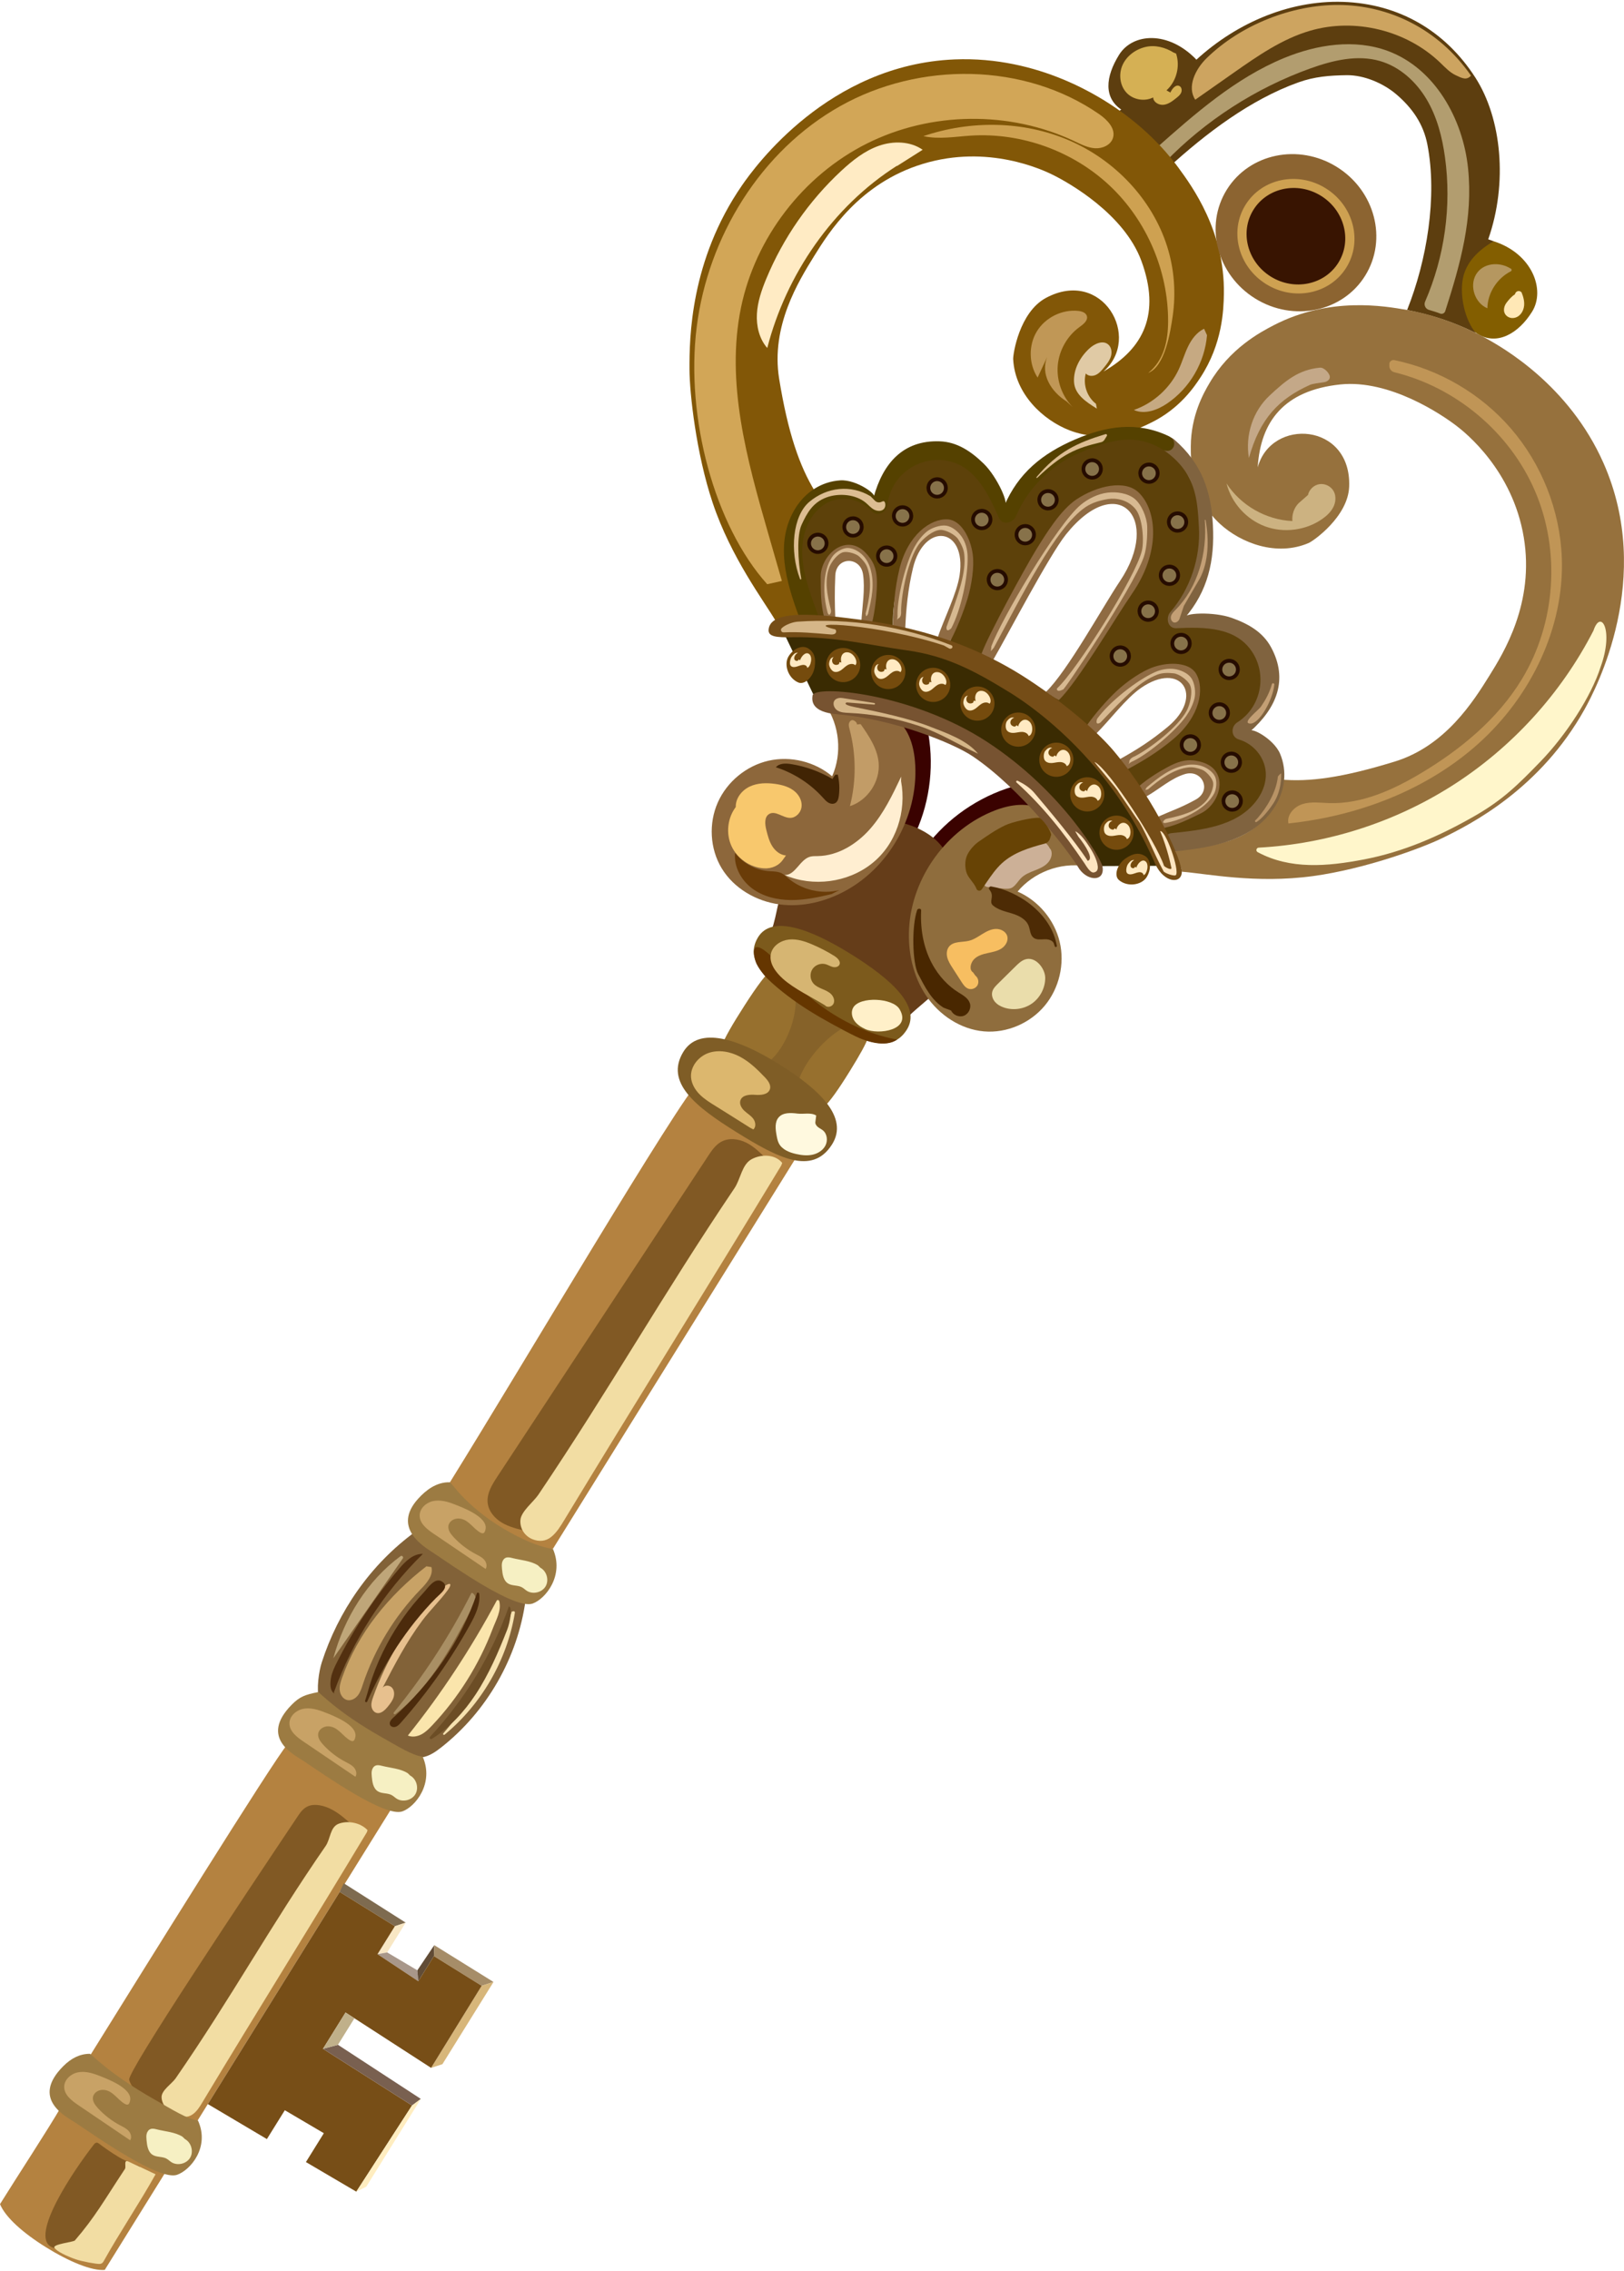 <?xml version="1.0" encoding="UTF-8"?><svg xmlns="http://www.w3.org/2000/svg" xmlns:xlink="http://www.w3.org/1999/xlink" height="2815.6" preserveAspectRatio="xMidYMid meet" version="1.0" viewBox="0.0 -2.2 2013.9 2815.6" width="2013.9" zoomAndPan="magnify"><defs><clipPath id="a"><path d="M 1457 376 L 2013.859 376 L 2013.859 1088 L 1457 1088 Z M 1457 376"/></clipPath></defs><g><g><path d="M 1812.266 329.684 C 1811.648 362.227 1806.402 395.617 1832.172 411.648 C 1856.379 426.707 1883.105 411.262 1899.938 384.184 C 1916.773 357.102 1900.062 312.152 1852.305 296.895 C 1835.949 299.5 1829.098 302.602 1812.266 329.684" fill="#835e00"/></g><g><path d="M 1470.199 128.664 C 1441.293 143.617 1426.902 147.586 1392.152 134.777 C 1367.941 119.738 1370.91 92.84 1387.742 65.758 C 1404.582 38.691 1448.684 35.523 1483.492 71.582 C 1488.402 87.406 1487.031 101.578 1470.199 128.664" fill="#5d3e0f"/></g><g><path d="M 1873.48 334.188 C 1856.598 342.742 1844.789 360.984 1844.469 379.988 C 1829.098 373.633 1821.98 352.629 1830.305 338.238 C 1838.633 323.828 1858.828 321.766 1872.961 330.551 C 1874.746 330.918 1875.113 333.363 1873.48 334.188" fill="#b59760"/></g><g><path d="M 1886.902 360.34 C 1889.07 365.656 1890.621 371.375 1889.988 377.066 C 1889.191 384.191 1884.465 391.25 1876.754 392.051 C 1874.105 392.32 1871.395 391.645 1869.242 390.078 C 1863.309 385.801 1864.391 378.195 1868.113 373.227 C 1870.926 369.465 1874.512 365.277 1878.516 362.793 L 1879.117 361.395 C 1880.488 358.215 1884.75 357.645 1886.902 360.34" fill="#ffe8b6"/></g><g><path d="M 1845.531 294.473 C 1869.977 224.723 1862.16 144.695 1829.641 94.094 C 1792.293 35.957 1734.672 2.457 1665.617 0.125 C 1596.559 -2.184 1528.527 28.453 1478.457 76.672 C 1482.637 97.34 1474.836 122.645 1456.676 133.344 C 1438.527 144.055 1413.676 141.918 1397.625 128.254 C 1394.129 130.824 1390.629 133.41 1387.129 135.98 C 1407.668 159.254 1428.195 182.527 1448.738 205.781 C 1495.266 163.238 1550.715 121.164 1610.078 99.945 C 1630.207 92.73 1648.719 91.301 1670.086 91.023 C 1691.457 90.75 1715.539 101.012 1731.773 114.934 C 1751.492 131.859 1765.141 151.492 1770.09 177.023 C 1782.648 241.855 1769.383 320.762 1744.953 382.109 C 1775.73 388.457 1799.781 395.945 1830.039 410.59 C 1816.426 394.012 1810.133 364.859 1813.977 343.758 C 1817.844 322.66 1833.695 307.602 1852.293 296.902 L 1845.531 294.473" fill="#5d3e0f"/></g><g><path d="M 1792.227 383.508 C 1811.184 324.516 1826.832 268.355 1820.551 206.719 C 1814.289 145.078 1779.262 82.605 1721.184 61.035 C 1679.875 45.695 1633.102 52.926 1592.363 69.727 C 1531.934 94.641 1481.824 138.816 1432.934 182.211 L 1444.703 198.895 C 1494.992 147.031 1557.293 106.875 1625.312 82.504 C 1652.914 72.629 1683.152 65.297 1711.309 73.461 C 1735.746 80.52 1755.926 98.848 1768.961 120.691 C 1782.012 142.531 1788.492 167.719 1791.938 192.918 C 1800.203 253.285 1791.531 315.859 1767.246 371.746 C 1765.43 375.922 1767.668 380.738 1772.047 382.012 C 1776.664 383.352 1781.84 384.879 1785.914 386.527 C 1788.477 387.547 1791.379 386.152 1792.227 383.508" fill="#b29d6f"/></g><g><path d="M 1824.156 91.574 C 1818.574 97.812 1812.836 94.641 1805.254 91.074 C 1797.676 87.527 1791.867 81.133 1785.82 75.328 C 1743.973 35.254 1680.188 19.66 1624.57 35.926 C 1589.852 46.074 1559.531 67.195 1529.918 87.957 C 1514.012 99.121 1498.109 110.27 1482.211 121.414 C 1471.621 105.426 1482.449 83.496 1496.16 70.074 C 1539.07 28.07 1602.75 3.672 1659.84 3.949 C 1721.281 4.242 1783.098 32.617 1824.156 91.574" fill="#cda460"/></g><g><path d="M 1458.457 64.23 C 1463.738 79.988 1458.867 98.656 1446.559 109.824 C 1448.156 110.723 1449.758 111.621 1451.367 112.516 C 1453.52 107.695 1458.258 101.938 1462.805 104.578 C 1465.445 106.121 1465.949 109.926 1464.719 112.719 C 1463.496 115.512 1461.016 117.527 1458.637 119.422 C 1453.965 123.129 1448.977 126.988 1443.059 127.699 C 1437.148 128.41 1430.258 124.551 1430.027 118.594 C 1419.535 123.906 1405.719 121.656 1397.469 113.262 C 1388.738 104.41 1386.945 89.922 1391.988 78.547 C 1397.027 67.176 1408.086 59.051 1420.176 56.105 C 1432.266 53.16 1444.926 56.441 1455.496 63.012 L 1458.457 64.23" fill="#d5b054"/></g><g><path d="M 651.773 1981.422 C 642.086 2052.711 603.723 2119.699 547.129 2164.129 C 540.055 2169.68 532.34 2175.051 523.449 2176.379 C 511.164 2178.211 499.223 2172.039 488.516 2165.75 C 464.07 2151.371 440.652 2135.25 418.5 2117.539 C 410.645 2111.262 399.172 2112.762 395.82 2103.281 C 392.066 2092.629 395.5 2069.59 398.973 2058.852 C 419.316 1995.871 458.777 1937.691 515.254 1896.539 C 550.684 1928.852 600.578 1950.672 641.301 1975.98 L 651.773 1981.422" fill="#826238"/></g><g><path d="M 557.965 1835.41 C 568.465 1861.129 583.242 1871.129 611.848 1888.922 C 640.453 1906.699 663.148 1919.988 685.637 1917.98 C 749.844 1814.691 915.848 1547.68 996.887 1417.32 C 1015.859 1368.191 875.734 1342 867.781 1337.059 C 841.5 1362.309 646.898 1692.352 557.965 1835.41" fill="#b48240"/></g><g><path d="M 923.664 1243.746 C 859.652 1343.395 907.355 1297.457 958.293 1329.117 C 1009.23 1360.785 994.77 1421.324 1054.305 1324.957 C 1103.898 1244.676 1069.809 1279.359 1018.863 1247.691 C 967.93 1216.023 986.266 1146.285 923.664 1243.746" fill="#97702e"/></g><g><path d="M 1043.629 1273.238 C 1020.039 1287.32 993.84 1318.031 988.133 1344.91 C 975.078 1335.648 962.02 1326.398 948.965 1317.141 C 970.984 1303.711 987.703 1263.691 986.539 1237.922 C 1002.672 1246.18 1021.441 1259.449 1036.828 1269.02 L 1043.629 1273.238" fill="#866229"/></g><g><path d="M 1149.676 899.516 C 1159.004 943.039 1153.996 989.5 1135.605 1030.039 C 1127.266 1027.172 1118.914 1024.316 1110.574 1021.473 C 1121.734 978.113 1122.766 932.195 1113.535 888.387 C 1124.836 891.172 1136.125 893.957 1147.426 896.73 L 1149.676 899.516" fill="#3a0200"/></g><g><path d="M 1264.168 970.688 C 1221.016 981.586 1181.559 1006.633 1153.352 1041.051 C 1159.598 1047.277 1165.855 1053.488 1172.102 1059.715 C 1206.039 1030.523 1246.773 1009.285 1290.141 998.184 C 1282.648 989.281 1275.148 980.379 1267.66 971.477 L 1264.168 970.688" fill="#3a0200"/></g><g><path d="M 1106.332 1015.188 C 1079.605 1062.211 1028.188 1094.258 974.195 1097.531 C 962.855 1113.77 965.289 1126.844 956.289 1152.969 C 1023.086 1161.586 1089.527 1201.59 1126.426 1257.922 C 1152.738 1232.711 1187.352 1212.527 1193.516 1176.148 C 1199.609 1140.223 1185.863 1104.949 1178.602 1070.238 C 1171.602 1036.867 1137.824 1020.621 1106.332 1015.188" fill="#653d19"/></g><g><path d="M 1023.457 871.504 C 1041.176 896.969 1044.496 931.793 1031.906 960.16 C 1010.469 942.004 980.324 934.648 952.941 940.906 C 925.562 947.164 901.598 966.883 890.176 992.535 C 878.641 1018.441 880.254 1049.973 894.945 1074.23 C 910 1099.082 937.598 1115.098 966.391 1118.992 C 995.188 1122.887 1024.848 1115.434 1050.188 1101.207 C 1105.879 1069.953 1140.348 1004.457 1134.578 940.848 C 1132.738 920.629 1125.957 899.023 1108.996 887.855 C 1100.266 882.121 1089.789 879.793 1079.566 877.582 C 1060.688 873.5 1039.457 875.457 1023.047 865.258 L 1023.457 871.504" fill="#8d673b"/></g><g><path d="M 1345.145 1071.477 C 1314.457 1066.852 1281.762 1079.281 1261.906 1103.125 C 1287.668 1114.312 1307.59 1138.102 1314.102 1165.426 C 1320.602 1192.742 1313.531 1222.973 1295.574 1244.559 C 1277.438 1266.367 1248.461 1278.875 1220.207 1276.43 C 1191.25 1273.93 1164.695 1256.262 1148.457 1232.16 C 1132.207 1208.062 1125.777 1178.168 1127.328 1149.156 C 1130.699 1085.379 1174.195 1025.488 1233.797 1002.52 C 1252.738 995.215 1275.117 991.73 1292.625 1002.004 C 1301.637 1007.297 1308.352 1015.66 1314.859 1023.848 C 1326.887 1038.98 1334.516 1058.891 1350.918 1069.086 L 1345.145 1071.477" fill="#8f6d3d"/></g><g><path d="M 1303.305 1051.477 C 1305.66 1057.164 1303.066 1063.918 1298.652 1068.223 C 1294.25 1072.527 1288.367 1074.879 1282.637 1077.137 C 1276.906 1079.391 1271.012 1081.734 1266.59 1086.004 C 1262.688 1089.773 1260.086 1094.895 1255.574 1097.914 C 1249.387 1102.062 1235.559 1097.488 1225.242 1097.5 C 1221.68 1097.5 1218.953 1094.242 1219.828 1090.789 C 1223.988 1074.148 1240.113 1058.023 1252.895 1047.348 C 1260.105 1041.332 1268.922 1036.77 1278.301 1036.43 C 1287.684 1036.082 1297.227 1040.703 1301.539 1049.047 L 1303.305 1051.477" fill="#ccb097"/></g><g><path d="M 1443.453 1071.168 C 1415.691 1071.293 1387.918 1071.406 1360.156 1071.52 C 1328.746 1007.359 1278.246 952.66 1216.777 916.262 C 1155.297 879.852 1083.066 861.855 1011.699 865.164 C 998.203 837.023 984.707 808.887 971.211 780.734 C 1067.488 768.992 1164.438 802.094 1248.477 850.523 C 1336.004 900.973 1414.266 973.594 1448.156 1068.762 L 1443.453 1071.168" fill="#3a2b02"/></g><g><path d="M 1030.383 757.527 C 1026.402 741.598 1022.453 724.676 1027.414 709.023 C 1032.383 693.371 1049.98 680.523 1065.152 686.812 C 1078.391 692.281 1083.203 708.898 1082.293 723.195 C 1081.391 737.48 1075.723 754.055 1076.633 768.352 C 1086.98 770.711 1096.93 774.031 1107.281 776.387 C 1106.461 747.762 1112.863 715.48 1123.664 688.961 C 1128.562 676.922 1134.891 664.996 1145.031 656.875 C 1155.172 648.758 1169.891 645.242 1181.453 651.172 C 1198.453 659.902 1200.98 682.977 1199.504 702.035 C 1197.09 733.129 1189.902 763.848 1178.262 792.777 C 1196.641 799.613 1210.551 808.473 1228.922 815.293 C 1247.352 767.527 1273.793 725.816 1299.082 682.699 C 1311.543 661.48 1321.812 636.816 1342.414 623.355 C 1363.012 609.906 1390.441 603.574 1411.387 616.504 C 1422.465 592.664 1439.328 572.422 1450.406 548.57 C 1411.316 538.691 1360.652 538.133 1324.473 555.949 C 1288.293 573.762 1258.793 604.758 1242.793 641.781 C 1235.52 610.395 1214.68 582.398 1186.691 566.426 C 1170.523 557.203 1150.73 551.93 1133.203 558.195 C 1119.051 563.242 1108.23 575.227 1101.422 588.605 C 1094.602 601.996 1091.32 616.855 1088.172 631.543 C 1074.062 610.855 1044.523 602.402 1021.594 612.473 C 995.488 623.953 982.367 654.828 983.152 683.34 C 983.938 711.84 995.832 738.723 1007.52 764.738 C 1014.16 763.848 1020.852 763.332 1027.492 762.453 L 1030.383 757.527" fill="#5d410a"/></g><g><path d="M 1068.988 658.043 C 1065.156 664.223 1057.047 666.105 1050.879 662.273 C 1044.707 658.441 1042.809 650.328 1046.648 644.16 C 1050.488 637.992 1058.598 636.098 1064.766 639.93 C 1070.938 643.773 1072.828 651.875 1068.988 658.043" fill="#260c00"/></g><g><path d="M 1064.988 655.688 C 1062.508 659.684 1057.258 660.906 1053.27 658.418 C 1049.277 655.941 1048.059 650.691 1050.539 646.711 C 1053.016 642.719 1058.258 641.492 1062.246 643.969 C 1066.238 646.457 1067.469 651.691 1064.988 655.688" fill="#87724a"/></g><g><path d="M 1025.402 678.328 C 1021.574 684.488 1013.453 686.395 1007.285 682.547 C 1001.113 678.711 999.227 670.605 1003.062 664.441 C 1006.895 658.266 1015.004 656.375 1021.176 660.211 C 1027.344 664.043 1029.242 672.152 1025.402 678.328" fill="#260c00"/></g><g><path d="M 1021.398 675.98 C 1018.918 679.977 1013.668 681.191 1009.676 678.711 C 1005.688 676.23 1004.465 670.992 1006.945 666.996 C 1009.426 663.012 1014.668 661.785 1018.656 664.266 C 1022.645 666.746 1023.875 671.996 1021.398 675.98" fill="#87724a"/></g><g><path d="M 1110.742 694.133 C 1106.902 700.305 1098.793 702.195 1092.625 698.363 C 1086.453 694.527 1084.562 686.414 1088.402 680.246 C 1092.234 674.074 1100.344 672.184 1106.512 676.02 C 1112.684 679.852 1114.574 687.965 1110.742 694.133" fill="#260c00"/></g><g><path d="M 1106.734 691.773 C 1104.254 695.77 1099.016 696.988 1095.023 694.512 C 1091.031 692.023 1089.812 686.785 1092.293 682.793 C 1094.773 678.797 1100.012 677.582 1104.004 680.055 C 1107.992 682.543 1109.215 687.781 1106.734 691.773" fill="#87724a"/></g><g><path d="M 1130.426 644.355 C 1126.598 650.52 1118.488 652.414 1112.316 648.586 C 1106.145 644.742 1104.246 636.629 1108.086 630.465 C 1111.926 624.297 1120.035 622.406 1126.207 626.246 C 1132.375 630.074 1134.266 638.188 1130.426 644.355" fill="#260c00"/></g><g><path d="M 1126.426 641.992 C 1123.945 645.984 1118.695 647.203 1114.707 644.723 C 1110.715 642.246 1109.496 637.004 1111.977 633.012 C 1114.457 629.02 1119.699 627.801 1123.688 630.277 C 1127.676 632.758 1128.906 638.012 1126.426 641.992" fill="#87724a"/></g><g><path d="M 1173.324 609.594 C 1169.484 615.762 1161.371 617.645 1155.203 613.812 C 1149.035 609.977 1147.145 601.871 1150.973 595.703 C 1154.812 589.535 1162.922 587.637 1169.094 591.473 C 1175.262 595.305 1177.152 603.426 1173.324 609.594" fill="#260c00"/></g><g><path d="M 1169.312 607.23 C 1166.836 611.219 1161.594 612.445 1157.605 609.969 C 1153.613 607.477 1152.383 602.234 1154.863 598.246 C 1157.344 594.258 1162.594 593.031 1166.582 595.508 C 1170.574 597.988 1171.793 603.242 1169.312 607.23" fill="#87724a"/></g><g><path d="M 1228.656 648.801 C 1224.816 654.98 1216.707 656.871 1210.539 653.035 C 1204.367 649.203 1202.477 641.09 1206.316 634.91 C 1210.148 628.746 1218.258 626.855 1224.43 630.688 C 1230.598 634.523 1232.488 642.633 1228.656 648.801" fill="#260c00"/></g><g><path d="M 1224.648 646.453 C 1222.168 650.438 1216.93 651.652 1212.938 649.18 C 1208.949 646.691 1207.719 641.449 1210.207 637.465 C 1212.688 633.48 1217.93 632.25 1221.918 634.738 C 1225.91 637.211 1227.129 642.453 1224.648 646.453" fill="#87724a"/></g><g><path d="M 1247.98 723.309 C 1244.141 729.488 1236.031 731.379 1229.859 727.543 C 1223.691 723.699 1221.801 715.594 1225.629 709.43 C 1229.473 703.254 1237.582 701.363 1243.75 705.195 C 1249.922 709.027 1251.812 717.145 1247.98 723.309" fill="#260c00"/></g><g><path d="M 1243.973 720.953 C 1241.492 724.941 1236.25 726.168 1232.262 723.691 C 1228.27 721.211 1227.043 715.965 1229.52 711.977 C 1232 707.984 1237.25 706.758 1241.242 709.238 C 1245.23 711.715 1246.449 716.961 1243.973 720.953" fill="#87724a"/></g><g><path d="M 1282.594 667.637 C 1278.754 673.805 1270.645 675.691 1264.477 671.863 C 1258.305 668.023 1256.414 659.914 1260.254 653.75 C 1264.086 647.566 1272.195 645.68 1278.363 649.523 C 1284.535 653.348 1286.426 661.469 1282.594 667.637" fill="#260c00"/></g><g><path d="M 1278.574 665.293 C 1276.098 669.281 1270.855 670.5 1266.867 668.023 C 1262.875 665.543 1261.645 660.293 1264.125 656.305 C 1266.605 652.312 1271.855 651.094 1275.848 653.57 C 1279.836 656.051 1281.055 661.301 1278.574 665.293" fill="#87724a"/></g><g><path d="M 1310.82 624.336 C 1306.988 630.516 1298.879 632.402 1292.707 628.566 C 1286.539 624.727 1284.648 616.621 1288.48 610.453 C 1292.32 604.285 1300.43 602.387 1306.598 606.227 C 1312.77 610.062 1314.66 618.168 1310.82 624.336" fill="#260c00"/></g><g><path d="M 1306.82 621.984 C 1304.34 625.973 1299.09 627.188 1295.098 624.715 C 1291.109 622.227 1289.891 616.992 1292.367 612.988 C 1294.848 609.016 1300.098 607.785 1304.09 610.258 C 1308.078 612.746 1309.301 617.992 1306.82 621.984" fill="#87724a"/></g><g><path d="M 1365.578 586.102 C 1361.738 592.266 1353.629 594.156 1347.457 590.324 C 1341.289 586.488 1339.398 578.379 1343.227 572.215 C 1347.066 566.039 1355.176 564.148 1361.348 567.98 C 1367.516 571.816 1369.406 579.926 1365.578 586.102" fill="#260c00"/></g><g><path d="M 1361.57 583.742 C 1359.09 587.73 1353.848 588.957 1349.859 586.465 C 1345.867 583.988 1344.637 578.746 1347.117 574.758 C 1349.598 570.77 1354.848 569.543 1358.836 572.02 C 1362.828 574.512 1364.051 579.75 1361.57 583.742" fill="#87724a"/></g><g><path d="M 1021.73 762.07 C 1017.77 744.977 1017.91 733.84 1017.723 712.922 C 1017.562 695.512 1031.41 675.934 1048.66 673.504 C 1061.672 671.68 1071.441 679.281 1079.09 689.957 C 1086.742 700.645 1087.801 711.664 1087.391 724.793 C 1086.973 737.926 1084.773 756.664 1081.531 769.387 C 1076.293 768.887 1073.363 769.148 1068.121 768.652 C 1069.32 749.547 1072.992 727.461 1070.18 709.547 C 1066.711 687.359 1036.863 687.566 1035.832 711.387 C 1034.922 732.461 1035.133 746.039 1035.859 764.766 C 1031.062 764.723 1026.281 765.684 1021.48 765.645 L 1021.73 762.07" fill="#8f6b43"/></g><g><path d="M 1030.109 752.652 C 1025.828 735.559 1022.129 717.141 1028.539 700.727 C 1031.148 694.059 1038.84 684.105 1045.797 682.402 C 1051.09 681.117 1061.648 684.105 1065.609 687.852 C 1069.57 691.582 1073.508 695.996 1075.438 701.094 C 1081.988 718.398 1078.078 740.586 1073.418 758.492 C 1074.129 762.66 1074.129 762.66 1076.328 759.121 C 1080.898 740.273 1085.18 721.539 1079.078 701.812 C 1077.227 695.867 1073.527 689.25 1068.367 684.68 C 1063.699 680.555 1056.641 676.848 1050.418 677.16 C 1044.379 677.461 1036.367 682.242 1032.758 687.09 C 1029.148 691.938 1026.527 698.016 1025.02 703.871 C 1020.629 720.887 1021.641 740.352 1026.379 757.512 C 1027.891 761.375 1029.391 760.25 1030.5 756.621 C 1030.738 755.258 1030.348 753.582 1030.109 752.652" fill="#d7b991"/></g><g><path d="M 1107.152 774.312 C 1107.973 752.41 1109.191 728.176 1115.57 702.488 C 1125.871 661 1153.871 640.352 1175.461 641.711 C 1191.742 642.75 1203.441 664.438 1206.25 684.852 C 1208.434 700.746 1204.781 723.527 1199.98 739.473 C 1195.184 755.434 1186.34 778.031 1178.262 792.781 C 1172.113 790.859 1168.68 790.875 1162.531 788.957 C 1170.23 765.895 1186.664 733.492 1189.992 710.988 C 1198.902 650.957 1145.973 644.359 1132.121 702.211 C 1125.883 728.242 1123.672 752.516 1122.512 778.07 C 1116.742 776.82 1113.051 777.633 1107.281 776.379 L 1107.152 774.312" fill="#8f6b43"/></g><g><path d="M 1117.406 755.008 C 1117.828 733.027 1126.246 691.281 1139.336 672.816 C 1144.668 665.301 1157.207 655.066 1166.145 654.734 C 1172.945 654.484 1184.707 660.801 1188.258 666.363 C 1191.809 671.926 1195.117 678.336 1195.777 685.039 C 1198.008 707.859 1189.707 731.578 1173.758 775.012 C 1173.246 780.293 1175.898 780.359 1179.707 776.59 C 1191.387 754.688 1200.816 712.504 1199.918 686.848 C 1199.648 679.094 1197.348 670.066 1192.625 663.191 C 1188.348 656.965 1181.035 650.66 1173.438 649.48 C 1166.059 648.34 1154.828 652.176 1148.887 657.191 C 1142.945 662.211 1137.797 668.992 1134.066 675.773 C 1123.195 695.488 1112.848 737.418 1112.945 759.613 C 1113.508 764.711 1110.988 768.879 1113.508 764.711 C 1118.379 762.984 1117.379 756.215 1117.406 755.008" fill="#d7b991"/></g><g><path d="M 1443.684 1014.469 C 1459.73 1010.992 1476.668 1007.043 1488.488 995.668 C 1500.336 984.293 1504.062 962.82 1491.727 952.004 C 1480.949 942.547 1463.93 945.578 1451.496 952.727 C 1439.078 959.859 1428.68 970.441 1415.453 975.949 C 1408.766 967.703 1402.062 959.457 1395.375 951.223 C 1421.406 939.293 1444.906 921.895 1463.902 900.48 C 1472.523 890.762 1480.422 879.805 1483.219 867.121 C 1486.012 854.426 1482.648 839.684 1472.219 831.938 C 1456.867 820.551 1435.047 828.492 1418.625 838.254 C 1391.801 854.176 1368.582 874.938 1347.785 898.172 C 1333.531 884.711 1315.703 873.547 1301.445 860.086 C 1336.133 822.426 1364.422 782.156 1391.898 740.395 C 1405.414 719.828 1422.977 699.707 1425.938 675.289 C 1428.887 650.855 1422.422 623.449 1401.562 610.402 C 1418.039 589.906 1428.734 565.82 1445.211 545.34 C 1471.383 576.027 1494.301 621.207 1494.328 661.535 C 1494.355 701.863 1479.617 742.039 1453.5 772.77 C 1484.859 765.398 1519.191 771.699 1545.891 789.734 C 1561.328 800.148 1574.801 815.57 1576.941 834.066 C 1578.668 848.988 1572.73 863.992 1563.73 876.02 C 1554.75 888.062 1542.875 897.574 1531.082 906.891 C 1555.891 910.395 1576.539 933.145 1577.652 958.164 C 1578.902 986.656 1557.031 1012.09 1531.109 1023.992 C 1505.203 1035.91 1475.848 1037.133 1447.34 1038.148 C 1445.199 1031.824 1442.695 1025.578 1440.555 1019.238 L 1443.684 1014.469" fill="#5d410a"/></g><g><path d="M 1368.48 458.359 C 1416.547 416.074 1367.02 329.5 1297.02 367.152 C 1264.059 384.887 1256.109 436.891 1256.43 443.07 C 1258.648 486.434 1293.641 518.664 1326.328 531.312 C 1372.578 549.23 1414.801 528.145 1428.527 521.273 C 1463.027 504.047 1480.84 477.641 1488.578 465.855 C 1516.059 424.008 1517.359 381.82 1517.707 362.387 C 1519.109 284.504 1478.168 228.66 1461.469 205.875 C 1453.641 195.184 1429.457 163.691 1387.578 134.355 C 1367.137 120.027 1289.25 67.062 1183.551 71.477 C 1027.629 77.992 936.348 204.141 920.141 227.617 C 855.824 320.762 854.879 417.422 855.027 455.836 C 855.145 485.32 863.27 559.754 883.645 620.781 C 906.559 689.406 947.359 742.723 962.105 767.883 C 978.07 760.219 975.559 768.184 991.227 763.434 C 1009.148 740.617 962.352 689.457 979.121 648.551 C 988.555 625.531 1000.09 628.73 1010.609 606.941 C 991.523 575.887 977.039 534.242 966.211 467.387 C 955.668 402.25 990.289 346.406 1009.621 315.234 C 1027.391 286.574 1065.688 224.789 1144.688 200.875 C 1225.43 176.422 1293.07 208.352 1305.699 214.602 C 1325.809 224.551 1393.93 263.047 1415.379 321.18 C 1439.59 386.758 1418.09 430.02 1368.48 458.359" fill="#825707"/></g><g clip-path="url(#a)"><path d="M 1559.672 577.207 C 1576.32 515.391 1675.887 521.5 1673.098 600.941 C 1671.773 638.348 1628.648 668.488 1622.961 670.938 C 1583.105 688.125 1538.719 671.012 1512.898 647.293 C 1476.375 613.742 1476.605 566.551 1476.684 551.207 C 1476.875 512.645 1492.664 484.996 1499.824 472.82 C 1525.176 429.664 1562.449 409.836 1579.699 400.918 C 1648.93 365.207 1717.125 377.199 1744.953 382.094 C 1758 384.391 1796.953 392.137 1841.789 416.711 C 1863.676 428.703 1945.652 475.117 1988.461 571.863 C 2051.598 714.574 1978.871 852.254 1965 877.172 C 1909.926 976.066 1823.641 1019.688 1789.133 1036.543 C 1762.652 1049.5 1692.309 1075.137 1628.559 1083.875 C 1556.883 1093.691 1494.645 1080.602 1465.555 1078.5 C 1465.363 1071.969 1458.844 1060.051 1457.574 1052.742 C 1483.914 1047.262 1531.812 1048.254 1564.234 1016.684 C 1582.055 999.332 1586.031 983.328 1587.609 964.133 C 1623.906 967.508 1664.84 961.836 1729.582 941.945 C 1792.66 922.582 1827.41 866.828 1846.832 835.695 C 1864.668 807.07 1903.109 745.391 1889.613 663.973 C 1875.82 580.75 1817.262 534.215 1806.047 525.645 C 1788.23 512.031 1723.562 467.973 1661.957 474.441 C 1592.426 481.766 1563.141 520.18 1559.672 577.207" fill="#96713d"/></g><g><path d="M 1622.016 611.445 C 1623.469 604.582 1629.516 598.957 1636.461 597.992 C 1643.402 597.043 1650.754 600.82 1654.004 607.031 C 1657.141 612.996 1656.461 620.469 1653.434 626.488 C 1650.402 632.508 1645.293 637.25 1639.777 641.137 C 1619.488 655.406 1592.094 658.965 1568.816 650.352 C 1545.566 641.734 1527.086 621.176 1520.984 597.125 C 1538.703 624.449 1570.133 642.387 1602.68 643.762 C 1601.918 635.742 1604.73 627.234 1610.465 621.582 L 1622.016 611.445" fill="#ccb281"/></g><g><path d="M 1359.078 498.402 C 1347.938 489.871 1342.73 474.328 1346.48 460.805 C 1349.461 464.301 1355.02 464.477 1359.148 462.48 C 1363.277 460.496 1366.309 456.828 1369.207 453.262 C 1372.602 449.105 1376.059 444.789 1377.617 439.652 C 1379.18 434.516 1378.379 428.273 1374.27 424.824 C 1367.52 419.145 1357.16 423.973 1350.707 429.977 C 1339.258 440.637 1331.02 455.711 1331.879 471.332 C 1332.738 486.949 1346.938 496.141 1360.23 504.406 L 1359.078 498.402" fill="#e0caa5"/></g><g><path d="M 1330.086 502.348 C 1316.965 488.852 1310.078 469.523 1311.727 450.762 C 1313.367 432.016 1323.508 414.18 1338.789 403.176 C 1343.566 399.73 1349.598 395 1347.758 389.395 C 1346.406 385.277 1341.445 383.695 1337.129 383.234 C 1317.098 381.133 1296.266 391.438 1285.777 408.633 C 1275.297 425.844 1275.676 449.078 1286.727 465.914 C 1290.676 457.414 1294.629 448.898 1298.578 440.398 C 1289.988 461.484 1303.289 483.406 1322.629 495.426 L 1330.086 502.348" fill="#c09756"/></g><g><path d="M 1984.922 824.523 C 2001.527 779.043 1985.125 752.152 1976.062 779.539 C 1935.891 857.824 1874.473 925.09 1800.156 972.215 C 1728.668 1017.543 1645.402 1044.109 1560.883 1048.656 C 1557.891 1048.82 1556.98 1052.816 1559.609 1054.219 C 1599.871 1075.977 1645.996 1071.996 1691.477 1063.277 C 1740.293 1053.926 1785.09 1034.379 1828.223 1009.684 C 1863.492 989.504 1882.105 971.039 1910.375 941.859 C 1941.641 909.586 1973.246 861.363 1984.922 824.523" fill="#fff6cb"/></g><g><path d="M 1636.746 453.617 C 1610.117 456.18 1594.242 469.781 1574.676 487.914 C 1553.547 507.496 1544.023 537.207 1548.758 565.629 C 1562.578 516.105 1586.125 492.359 1624.27 475.02 C 1627.816 473.414 1635.254 472.719 1641.984 471.637 C 1645.836 471.012 1649.453 468.48 1649.105 464.617 C 1648.758 460.738 1642.172 453.098 1636.746 453.617" fill="#c4a888"/></g><g><path d="M 1722.922 448.398 C 1723.488 445.52 1726.289 443.676 1729.168 444.27 C 1784.801 455.75 1836.41 485.957 1873.562 528.922 C 1911.891 573.234 1934.574 630.801 1936.781 689.355 C 1940.051 776.055 1898.219 861.312 1833.723 919.344 C 1769.227 977.375 1684.023 1009.488 1597.762 1018.668 C 1595.48 1007.945 1604.996 997.734 1615.504 994.551 C 1625.992 991.367 1637.254 993.07 1648.207 993.418 C 1688.527 994.695 1727.074 977.262 1761.73 956.598 C 1811.23 927.09 1857.16 889.27 1887.105 840.027 C 1929.242 770.766 1935.547 680.957 1903.508 606.492 C 1872.344 534.062 1805.711 477.992 1729.152 459.309 C 1725.391 458.379 1722.73 454.949 1722.906 451.086 C 1722.949 450.184 1722.965 449.285 1722.922 448.398" fill="#c09556"/></g><g><path d="M 1112.078 203.812 C 1122.789 197.043 1133.5 190.258 1144.199 183.473 C 1128.75 172.719 1107.809 172.297 1090.027 178.5 C 1072.246 184.684 1057.117 196.703 1043.316 209.512 C 1003.207 246.742 971.246 292.719 950.285 343.277 C 944.492 357.238 939.48 371.797 938.637 386.891 C 937.789 402 941.512 417.855 951.453 429.238 C 975.035 337.902 1032.77 253.738 1112.43 203.211 L 1112.078 203.812" fill="#ffebc4"/></g><g><path d="M 1493.16 405.371 C 1484.004 409.727 1477.613 418.438 1473.211 427.574 C 1468.801 436.715 1466 446.547 1461.73 455.762 C 1450.91 479.059 1430.328 497.648 1406.051 506.066 C 1419.469 512.09 1435.301 506.199 1447.469 497.93 C 1475.379 478.988 1494.043 446.992 1496.789 413.371 L 1493.16 405.371" fill="#c6a982"/></g><g><path d="M 1447.332 303.234 C 1428.691 244.551 1382.23 196.086 1325.652 171.789 C 1269.07 147.473 1203.422 146.785 1145.102 166.57 C 1164.422 170.887 1184.492 167.145 1204.25 165.918 C 1266.852 162.043 1330.66 185.113 1376.301 228.133 C 1421.934 271.152 1448.73 333.5 1448.551 396.207 C 1448.48 420.207 1443.551 444.375 1423.961 460.105 C 1444.73 452.012 1451.41 409.172 1454.199 389.961 C 1458.41 361.035 1456.191 331.113 1447.332 303.234" fill="#cea151"/></g><g><path d="M 969.594 718.023 C 963.871 698.152 958.145 678.281 952.422 658.395 C 926.203 567.352 899.762 471.91 918.895 379.109 C 936.777 292.367 996.148 215.133 1075.391 175.578 C 1154.621 136.004 1252.031 134.93 1332.121 172.738 C 1340.422 176.652 1348.844 181.055 1358.012 181.609 C 1367.172 182.16 1377.414 177.645 1380.152 168.875 C 1383.812 157.168 1373.043 146.234 1362.961 139.262 C 1270.113 75.047 1140.16 74.074 1041.77 129.453 C 943.383 184.816 878 291.293 863.953 403.312 C 849.906 515.348 886.145 649.523 951.402 722.07 L 969.594 718.023" fill="#d2a657"/></g><g><path d="M 1521.32 232.965 C 1493.332 277.98 1509.051 338.367 1556.434 367.824 C 1603.812 397.277 1664.914 384.66 1692.898 339.629 C 1720.898 294.609 1705.176 234.227 1657.797 204.77 C 1610.422 175.312 1549.32 187.93 1521.32 232.965" fill="#8c6431"/></g><g><path d="M 1544.543 251.773 C 1524.145 284.582 1535.594 328.578 1570.125 350.051 C 1604.648 371.508 1649.176 362.312 1669.562 329.504 C 1689.965 296.699 1678.52 252.699 1643.988 231.227 C 1609.473 209.77 1564.934 218.965 1544.543 251.773" fill="#cea151"/></g><g><path d="M 1554.371 257.895 C 1537.18 285.539 1546.84 322.617 1575.93 340.711 C 1605.012 358.789 1642.535 351.039 1659.727 323.395 C 1676.914 295.754 1667.258 258.676 1638.168 240.578 C 1609.078 222.5 1571.562 230.254 1554.371 257.895" fill="#381401"/></g><g><path d="M 1452.16 1030.758 C 1488.723 1026.91 1532.105 1022.941 1556.883 992 C 1567.508 978.746 1573.059 961.59 1567.648 944.996 C 1562.922 930.496 1551.023 918.977 1536.484 914.625 C 1526.262 911.566 1526.121 898.562 1534.371 893.332 C 1563.23 875.047 1571.438 836.598 1553.918 807.766 C 1533.715 774.52 1493.195 775.121 1458.871 776.602 C 1447.672 777.09 1445.434 763.43 1451.363 756.566 C 1476.082 727.832 1488.793 689.484 1486.777 651.703 C 1484.906 616.527 1483.02 584.746 1445.309 557.371 C 1433.273 548.648 1445.004 533.016 1456.258 542.789 C 1490.832 572.809 1501.934 607.551 1504.102 648.742 C 1506.449 693.062 1497.867 730.645 1469.121 764.031 C 1466.602 757.363 1505.402 755.965 1527.395 763.781 C 1547.934 771.078 1566.055 781.285 1576.387 800.539 C 1597.863 840.523 1583.082 875.742 1549.988 904.953 C 1549.289 897.848 1579.602 913.367 1587.543 932.551 C 1596.406 953.984 1593.512 977.559 1581.391 997.172 C 1554.926 1040.07 1503.402 1048.414 1457.402 1053.254 C 1451.211 1053.895 1445.07 1051.227 1443.535 1044.625 C 1442.246 1039.145 1445.926 1031.414 1452.16 1030.758" fill="#80633f"/></g><g><path d="M 1013.727 758.191 C 1000.988 723.691 985.352 683.043 1002.137 647.125 C 1009.328 631.738 1022.258 619.18 1039.539 616.676 C 1054.629 614.48 1070.227 620.066 1080.559 631.191 C 1087.816 639.008 1099.559 633.371 1100.586 623.664 C 1104.215 589.688 1135.066 565.312 1168.668 568.266 C 1207.418 571.668 1224.805 608.277 1238.668 639.711 C 1243.188 649.965 1256.426 645.93 1259.969 637.59 C 1274.785 602.695 1303.566 574.328 1338.328 559.418 C 1370.707 545.539 1405.496 532.559 1441.281 554.863 C 1453.883 562.727 1462.953 545.02 1449.508 538.59 C 1409.609 519.52 1371.215 526.285 1333.316 542.57 C 1292.539 560.082 1262.625 584.41 1245.406 624.961 C 1252.508 624.258 1236.586 588.844 1219.848 572.582 C 1204.215 557.41 1187.047 545.664 1165.219 544.918 C 1119.848 543.344 1094.809 572.203 1083.258 614.789 C 1089.938 612.289 1062.605 591.965 1041.887 593.328 C 1018.738 594.863 998.883 607.887 986.648 627.434 C 959.902 670.148 975.203 720.047 991.227 763.438 C 993.387 769.285 998.492 773.605 1005.098 772.07 C 1010.586 770.793 1015.898 764.082 1013.727 758.191" fill="#554100"/></g><g><path d="M 1559.172 1012.375 C 1571.309 998.605 1582.754 979.328 1584.668 960.664 C 1584.758 959.812 1588.789 955.953 1588.801 956.805 C 1588.891 967.988 1587.059 981.707 1578.746 994.281 C 1575.25 999.562 1566.605 1011.531 1558.316 1016.836 C 1556.996 1017.68 1555.574 1015.902 1556.699 1014.809 L 1559.172 1012.375" fill="#b89366"/></g><g><path d="M 1580.27 846.527 C 1580.461 844.645 1577.734 844.148 1577.227 845.973 C 1574.195 857.25 1568.859 866.242 1563.789 873.668 C 1560.457 878.559 1539.715 893.891 1549.941 894.879 C 1561.555 896.004 1578.469 865.363 1580.27 846.527" fill="#c39f75"/></g><g><path d="M 1468.078 748.992 L 1462.5 765.473 C 1461.766 766.977 1460.621 768.293 1459.117 769.027 C 1454.23 771.422 1451.062 765.965 1452.09 761.918 C 1452.914 758.617 1455.523 756.102 1457.934 753.691 C 1485.332 726.121 1497.152 683.93 1494.066 642.754 C 1494.012 642.102 1494.957 641.98 1495.062 642.621 C 1499.375 667.074 1498.871 694.168 1487.914 714.949 L 1468.078 748.992" fill="#c39f75"/></g><g><path d="M 1365.379 546.055 C 1334.398 553.348 1317.316 560.355 1286.258 590.199 C 1285.688 590.746 1284.82 589.949 1285.328 589.348 C 1312.098 557.41 1336.359 546.516 1370.879 536.027 C 1372.207 535.625 1373.328 537.074 1372.59 538.262 L 1369.637 543.012 C 1368.68 544.547 1367.137 545.652 1365.379 546.055" fill="#dcbd92"/></g><g><path d="M 1079.57 613.031 C 1055.051 598.281 1025.527 601.582 1003.617 619.984 C 983.184 637.164 978.82 680.828 992.117 715.621 C 992.457 716.52 993.801 716.125 993.629 715.188 C 989.383 692.25 987.984 661.5 994.094 648.258 C 1000.91 633.469 1008.098 620.582 1025.148 614.387 C 1040.457 608.82 1061.309 610.652 1073.75 621.164 C 1077.02 623.922 1079.859 627.277 1083.57 629.383 C 1087.258 631.488 1092.289 632.07 1095.508 629.34 C 1097.359 627.766 1098.117 625.293 1097.848 622.891 C 1097.371 618.488 1095.488 618.734 1093.23 619.887 C 1090.469 621.312 1087.09 620.691 1084.91 618.461 L 1079.57 613.031" fill="#dcbd92"/></g><g><path d="M 1515.812 935.824 C 1511.973 942 1513.871 950.113 1520.031 953.953 C 1526.203 957.777 1534.32 955.895 1538.156 949.723 C 1541.984 943.547 1540.098 935.445 1533.926 931.605 C 1527.754 927.77 1519.648 929.664 1515.812 935.824" fill="#260c00"/></g><g><path d="M 1519.703 938.375 C 1517.211 942.363 1518.445 947.605 1522.434 950.098 C 1526.422 952.574 1531.668 951.352 1534.145 947.363 C 1536.621 943.367 1535.402 938.121 1531.414 935.641 C 1527.426 933.164 1522.18 934.387 1519.703 938.375" fill="#87724a"/></g><g><path d="M 1516.906 983.902 C 1513.066 990.066 1514.957 998.176 1521.133 1002.016 C 1527.293 1005.859 1535.402 1003.965 1539.246 997.793 C 1543.086 991.621 1541.184 983.508 1535.02 979.68 C 1528.848 975.836 1520.738 977.73 1516.906 983.902" fill="#260c00"/></g><g><path d="M 1520.793 986.445 C 1518.312 990.434 1519.535 995.676 1523.523 998.16 C 1527.523 1000.641 1532.758 999.418 1535.238 995.43 C 1537.723 991.441 1536.496 986.199 1532.508 983.715 C 1528.523 981.234 1523.277 982.457 1520.793 986.445" fill="#87724a"/></g><g><path d="M 1464.969 914.367 C 1461.133 920.531 1463.027 928.645 1469.199 932.48 C 1475.359 936.312 1483.477 934.418 1487.309 928.258 C 1491.145 922.086 1489.262 913.973 1483.09 910.137 C 1476.918 906.301 1468.801 908.195 1464.969 914.367" fill="#260c00"/></g><g><path d="M 1468.863 916.91 C 1466.383 920.895 1467.605 926.141 1471.594 928.625 C 1475.578 931.109 1480.824 929.883 1483.309 925.898 C 1485.793 921.898 1484.555 916.652 1480.57 914.18 C 1476.582 911.695 1471.336 912.922 1468.863 916.91" fill="#87724a"/></g><g><path d="M 1500.91 874.68 C 1497.066 880.836 1498.953 888.953 1505.121 892.785 C 1511.293 896.629 1519.422 894.73 1523.25 888.559 C 1527.082 882.391 1525.184 874.285 1519.027 870.441 C 1512.855 866.609 1504.742 868.508 1500.91 874.68" fill="#260c00"/></g><g><path d="M 1504.793 877.219 C 1502.316 881.207 1503.543 886.457 1507.531 888.93 C 1511.516 891.418 1516.766 890.191 1519.254 886.207 C 1521.727 882.207 1520.504 876.969 1516.504 874.48 C 1512.516 872.008 1507.281 873.234 1504.793 877.219" fill="#87724a"/></g><g><path d="M 1513.098 820.832 C 1509.258 827 1511.16 835.121 1517.328 838.945 C 1523.484 842.785 1531.605 840.898 1535.445 834.727 C 1539.281 828.559 1537.395 820.438 1531.223 816.613 C 1525.055 812.773 1516.922 814.66 1513.098 820.832" fill="#260c00"/></g><g><path d="M 1516.988 823.379 C 1514.504 827.367 1515.727 832.613 1519.715 835.098 C 1523.703 837.578 1528.965 836.355 1531.434 832.371 C 1533.918 828.371 1532.695 823.133 1528.695 820.652 C 1524.707 818.168 1519.473 819.391 1516.988 823.379" fill="#87724a"/></g><g><path d="M 1453.445 788.562 C 1449.605 794.73 1451.5 802.844 1457.672 806.672 C 1463.84 810.512 1471.953 808.617 1475.781 802.445 C 1479.617 796.277 1477.738 788.164 1471.566 784.336 C 1465.398 780.5 1457.285 782.395 1453.445 788.562" fill="#260c00"/></g><g><path d="M 1457.328 791.102 C 1454.855 795.094 1456.074 800.336 1460.062 802.824 C 1464.055 805.297 1469.301 804.078 1471.785 800.09 C 1474.258 796.098 1473.043 790.852 1469.051 788.379 C 1465.062 785.895 1459.816 787.113 1457.328 791.102" fill="#87724a"/></g><g><path d="M 1378.078 804.211 C 1374.242 810.383 1376.137 818.492 1382.309 822.328 C 1388.477 826.16 1396.59 824.27 1400.414 818.098 C 1404.258 811.926 1402.367 803.812 1396.195 799.98 C 1390.023 796.145 1381.91 798.039 1378.078 804.211" fill="#260c00"/></g><g><path d="M 1381.961 806.758 C 1379.484 810.742 1380.703 815.984 1384.699 818.465 C 1388.684 820.957 1393.938 819.723 1396.418 815.738 C 1398.898 811.742 1397.676 806.5 1393.68 804.02 C 1389.695 801.543 1384.441 802.762 1381.961 806.758" fill="#87724a"/></g><g><path d="M 1412.684 748.523 C 1408.859 754.699 1410.754 762.809 1416.918 766.645 C 1423.094 770.484 1431.203 768.59 1435.039 762.414 C 1438.863 756.25 1436.984 748.141 1430.809 744.305 C 1424.645 740.465 1416.523 742.359 1412.684 748.523" fill="#260c00"/></g><g><path d="M 1416.586 751.07 C 1414.102 755.062 1415.332 760.312 1419.324 762.781 C 1423.316 765.266 1428.551 764.051 1431.035 760.059 C 1433.508 756.066 1432.289 750.816 1428.297 748.344 C 1424.305 745.859 1419.059 747.078 1416.586 751.07" fill="#87724a"/></g><g><path d="M 1439.035 704.043 C 1435.203 710.211 1437.086 718.324 1443.254 722.168 C 1449.434 725.996 1457.535 724.102 1461.375 717.934 C 1465.207 711.77 1463.324 703.656 1457.145 699.812 C 1450.977 695.984 1442.863 697.879 1439.035 704.043" fill="#260c00"/></g><g><path d="M 1442.914 706.598 C 1440.441 710.586 1441.66 715.828 1445.645 718.301 C 1449.633 720.789 1454.891 719.559 1457.363 715.57 C 1459.852 711.582 1458.633 706.336 1454.645 703.863 C 1450.645 701.379 1445.402 702.609 1442.914 706.598" fill="#87724a"/></g><g><path d="M 1449.109 638.012 C 1445.266 644.184 1447.168 652.293 1453.34 656.137 C 1459.508 659.965 1467.621 658.078 1471.449 651.906 C 1475.277 645.734 1473.391 637.621 1467.219 633.781 C 1461.047 629.953 1452.938 631.84 1449.109 638.012" fill="#260c00"/></g><g><path d="M 1452.977 640.57 C 1450.508 644.562 1451.723 649.812 1455.715 652.297 C 1459.707 654.766 1464.957 653.551 1467.441 649.559 C 1469.91 645.566 1468.684 640.316 1464.691 637.848 C 1460.711 635.363 1455.461 636.59 1452.977 640.57" fill="#87724a"/></g><g><path d="M 1413.66 577.492 C 1409.82 583.656 1411.719 591.773 1417.883 595.613 C 1424.059 599.449 1432.164 597.551 1436 591.387 C 1439.84 585.211 1437.941 577.105 1431.777 573.27 C 1425.602 569.43 1417.496 571.328 1413.66 577.492" fill="#260c00"/></g><g><path d="M 1417.535 580.059 C 1415.051 584.051 1416.285 589.293 1420.281 591.766 C 1424.262 594.25 1429.504 593.027 1431.988 589.031 C 1434.473 585.051 1433.25 579.797 1429.258 577.324 C 1425.262 574.84 1420.02 576.062 1417.535 580.059" fill="#87724a"/></g><g><path d="M 1443.434 1024.246 C 1460.523 1020.223 1470.453 1015.168 1489.297 1006.078 C 1504.973 998.527 1516.41 977.438 1510.949 960.902 C 1506.824 948.422 1495.688 943.031 1482.727 940.895 C 1469.762 938.754 1459.406 942.676 1447.812 948.855 C 1436.227 955.039 1423.125 963.371 1413.152 971.91 C 1415.91 976.391 1418.668 980.863 1421.438 985.344 C 1438.031 975.816 1451.812 962.957 1469.105 957.547 C 1490.551 950.844 1503.562 977.703 1482.656 989.16 C 1464.152 999.309 1452.961 1002.777 1435.836 1010.41 C 1437.996 1014.707 1440.156 1018.984 1442.316 1023.258 L 1443.434 1024.246" fill="#8f6b43"/></g><g><path d="M 1448.188 1012.539 C 1465.41 1008.816 1483.555 1003.996 1495.441 990.984 C 1500.273 985.691 1505.793 974.391 1504.25 967.391 C 1503.059 962.078 1495.691 953.934 1490.598 952.031 C 1485.5 950.145 1479.773 948.562 1474.367 949.09 C 1455.953 950.875 1437.785 964.184 1423.793 976.289 C 1419.738 977.504 1419.738 977.504 1421.938 973.965 C 1436.801 961.527 1451.715 949.398 1472.113 946.145 C 1478.262 945.16 1485.832 945.551 1492.211 948.16 C 1497.973 950.52 1504.434 955.215 1506.895 960.934 C 1509.301 966.477 1508.555 975.785 1505.805 981.168 C 1503.07 986.539 1498.762 991.59 1494.18 995.531 C 1480.863 1007.008 1462.973 1014.703 1445.473 1018.047 C 1441.348 1018.391 1441.68 1016.547 1444.453 1013.949 C 1445.562 1013.133 1447.246 1012.758 1448.188 1012.539" fill="#d7b991"/></g><g><path d="M 1397.762 951.762 C 1417.047 941.332 1435.145 930.812 1455.344 913.734 C 1487.988 886.133 1494.109 851.887 1483.336 833.129 C 1475.219 818.977 1450.582 818.094 1431.039 824.605 C 1415.82 829.676 1397.004 843.035 1384.82 854.398 C 1372.637 865.762 1357.832 882.816 1348.172 896.578 C 1352.617 901.242 1354.453 903.164 1358.898 907.832 C 1376.176 890.727 1396.082 863.703 1414.793 850.75 C 1464.676 816.195 1494.023 860.754 1448.281 898.758 C 1427.672 915.875 1409.688 927.387 1387.281 939.727 C 1390.953 944.355 1392.508 946.289 1396.18 950.906 L 1397.762 951.762" fill="#8f6b43"/></g><g><path d="M 1407.438 935.316 C 1426.953 925.203 1460.68 899.191 1471.438 879.273 C 1475.812 871.18 1479.453 855.402 1475.789 847.227 C 1473.008 841.027 1462.141 833.277 1455.574 832.559 C 1449.02 831.84 1441.805 831.695 1435.508 834.082 C 1414.051 842.172 1396.457 860.105 1364.562 893.637 C 1360.043 896.426 1358.809 894.086 1360.516 888.996 C 1374.992 868.832 1408.641 841.707 1432.059 831.156 C 1439.113 827.977 1448.227 826.039 1456.5 827.234 C 1463.969 828.32 1472.852 832.07 1477.273 838.383 C 1481.562 844.488 1483.098 856.258 1481.223 863.797 C 1479.344 871.352 1475.543 878.969 1471.121 885.316 C 1458.242 903.785 1425.223 931.625 1405.293 941.348 C 1400.453 943.102 1397.848 947.207 1400.453 943.102 C 1399.859 937.973 1406.363 935.879 1407.438 935.316" fill="#d7b991"/></g><g><path d="M 1313.008 865.727 C 1336.309 843.512 1381.793 765.812 1403.844 733.781 C 1439.461 682.078 1434.934 631.172 1412.414 608.734 C 1395.441 591.828 1360.176 600.07 1334.996 616.84 C 1315.387 629.91 1297.828 658.438 1284.938 679.258 C 1272.059 700.066 1225.586 784.949 1217.207 808.207 C 1225.316 813.094 1223.688 810.727 1231.789 815.625 C 1249.668 784.719 1301.137 686.242 1322.047 660.176 C 1385.805 580.742 1441.117 640.152 1388.844 718.219 C 1366.957 750.906 1323.938 829.602 1296.949 855.746 C 1303.945 860.883 1313.008 865.727 1313.008 865.727" fill="#8f6b43"/></g><g><path d="M 1311.113 850.957 C 1334.883 829.098 1408.449 712.906 1416.012 680.523 C 1419.094 667.363 1416.621 639.809 1408.531 629.449 C 1398.914 617.113 1383.805 614.934 1374.227 616.449 C 1364.637 617.949 1354.586 620.844 1346.355 626.352 C 1308.742 651.535 1264.723 741 1232.453 800.828 C 1227.145 806.535 1228.934 806.793 1229.383 798.922 C 1242.105 764.766 1311.234 647.52 1340.332 623.535 C 1349.125 616.301 1361.297 610.039 1373.469 608.551 C 1384.469 607.195 1398.523 609.105 1407.219 616.328 C 1415.66 623.32 1422.367 639.402 1422.641 650.832 C 1422.883 662.25 1422.137 677.562 1418.391 688.301 C 1404.77 727.406 1315.965 859.449 1318.086 852.621 C 1310.793 856.625 1309.824 852.16 1311.113 850.957" fill="#d7b991"/></g><g><path d="M 1432.844 1069.367 C 1418.895 1037.23 1396.684 995.523 1361.293 952.918 C 1312.141 893.738 1262.109 862.387 1251.93 856.129 C 1209.488 830.059 1174.18 810.875 1124.379 804.027 C 1079.188 797.809 1035.727 786.746 982.512 787.809 C 962.57 788.211 952.285 787.141 953.152 778.211 C 955.016 759.062 988.211 756.164 1050.566 764.008 C 1087.297 768.625 1180.91 778.375 1274.785 839.949 C 1327 874.203 1364.824 909.266 1381.484 929.219 C 1436.398 994.953 1465.609 1066.406 1465.547 1078.512 C 1465.473 1094.078 1443.789 1092.703 1432.844 1069.367" fill="#754d17"/></g><g><path d="M 1338.547 1075.258 C 1323.789 1050.902 1265.012 975.16 1206.516 935.605 C 1181.391 918.605 1106.777 888.922 1038.41 883.34 C 1005.629 880.66 1006.68 866.109 1007.66 859.949 C 1009.75 846.758 1130.23 856.176 1224.031 917.484 C 1319.125 979.648 1365.648 1063.539 1367.145 1071.711 C 1370.664 1090.965 1349.445 1090.555 1338.547 1075.258" fill="#775331"/></g><g><path d="M 1410.078 1013.336 C 1418.297 1022.941 1431.516 1057.359 1442.691 1077.531 C 1443.07 1080.023 1456.465 1084.613 1458.152 1082.742 C 1463.246 1077.074 1445.379 1026.418 1438.688 1028.219 C 1448.156 1050.531 1452.273 1072.207 1452.273 1072.207 C 1454.949 1078.852 1443.84 1072.324 1443.461 1071.176 C 1433.961 1042.508 1375.652 951.848 1357.52 942.496 C 1355.441 941.43 1386.805 977.289 1387.082 979.609 L 1410.078 1013.336" fill="#ffe5c1"/></g><g><path d="M 1170.531 798.059 C 1090.93 771.637 990.695 766.926 1034.531 777.754 C 1036.902 777.555 1037.68 781.398 1035.922 783.008 C 1034.172 784.617 1031.5 784.516 1029.133 784.301 C 1011.48 782.781 991.188 780.82 971.707 781.801 C 968.863 781.938 967.383 778.473 969.449 776.512 C 974.277 771.949 983.562 768.91 989.098 768.52 C 1053.789 764.035 1119.453 774.125 1179.82 797.781 C 1181.383 798.398 1181.613 800.523 1180.219 801.465 L 1180.172 801.5 C 1179.031 802.293 1177.512 802.242 1176.422 801.363 L 1170.531 798.059" fill="#d5b688"/></g><g><path d="M 1333.34 1028.316 C 1340.492 1031.578 1347.098 1041.961 1350.246 1046.582 C 1355.391 1054.164 1360.457 1064.008 1361.281 1071.52 C 1361.746 1075.734 1360.535 1078.75 1356.352 1079.43 C 1351.934 1080.18 1347.062 1071.352 1344.648 1067.77 C 1318.598 1029.281 1292.902 997.113 1260.586 967.855 C 1259.477 966.859 1260.676 965.078 1262.012 965.75 C 1269.855 969.625 1277.391 974.508 1282.875 981.012 C 1299.27 1000.422 1332.91 1040.18 1348.887 1065.062 C 1356.648 1062.785 1346.496 1046.617 1337.203 1034.98 L 1333.34 1028.316" fill="#ffe5c1"/></g><g><path d="M 1059.062 874.211 C 1043.871 871.125 1049.34 868.723 1050.199 868.664 L 1084.219 871.328 C 1085.352 871.16 1085.359 869.535 1084.23 869.355 L 1044.852 863.211 C 1043.199 862.961 1041.512 862.91 1039.879 863.258 C 1030.891 865.184 1032.871 874.844 1038.23 878.434 C 1042.371 881.195 1047.641 881.398 1052.609 881.613 C 1082.039 882.93 1111.27 888.395 1139.242 897.625 C 1165.652 906.34 1188.012 920.785 1212.895 932.23 C 1199.277 915.344 1173.121 906.391 1153.672 898.762 C 1125.801 887.844 1089.43 880.383 1059.062 874.211" fill="#d5b688"/></g><g><path d="M 1366.609 1018.93 C 1360.426 1028.867 1363.473 1041.922 1373.402 1048.102 C 1383.34 1054.273 1396.402 1051.238 1402.586 1041.289 C 1408.758 1031.363 1405.711 1018.297 1395.77 1012.125 C 1385.844 1005.945 1372.781 1008.992 1366.609 1018.93" fill="#754b0d"/></g><g><path d="M 1384.359 1026.199 C 1385.957 1020 1391.629 1015.602 1396.977 1019.086 C 1404.191 1023.574 1402.691 1037.152 1397.363 1037.969 C 1396.406 1034.715 1392.652 1033.051 1389.27 1032.973 C 1385.859 1032.895 1382.539 1033.965 1379.152 1034.199 C 1375.766 1034.418 1371.93 1033.523 1370.129 1030.633 C 1368.367 1027.789 1368.676 1021.855 1370.781 1019.25 C 1372.898 1016.648 1375.801 1014.043 1379.551 1015.535 C 1376.727 1016.031 1374.531 1018.91 1374.809 1021.777 C 1375.07 1024.633 1377.754 1026.398 1380.633 1026.355 L 1382.648 1024.688 L 1384.359 1026.199" fill="#ffeac3"/></g><g><path d="M 1330.316 971.434 C 1324.133 981.359 1327.18 994.426 1337.117 1000.602 C 1347.055 1006.773 1360.109 1003.727 1366.285 993.789 C 1372.461 983.859 1369.414 970.797 1359.484 964.621 C 1349.547 958.445 1336.48 961.492 1330.316 971.434" fill="#754b0d"/></g><g><path d="M 1348.062 978.707 C 1349.648 972.512 1355.332 968.098 1360.676 971.598 C 1367.898 976.066 1366.395 989.656 1361.074 990.469 C 1360.109 987.207 1356.363 985.543 1352.957 985.477 C 1349.57 985.398 1346.242 986.461 1342.844 986.688 C 1339.461 986.914 1335.621 986.031 1333.832 983.145 C 1332.066 980.293 1332.371 974.359 1334.488 971.754 C 1336.594 969.152 1339.504 966.547 1343.262 968.031 C 1340.434 968.539 1338.238 971.414 1338.508 974.281 C 1338.781 977.145 1341.465 978.898 1344.328 978.863 L 1346.344 977.188 L 1348.062 978.707" fill="#ffeac3"/></g><g><path d="M 1291.984 928.496 C 1285.809 938.434 1288.855 951.488 1298.793 957.664 C 1308.719 963.844 1321.781 960.793 1327.961 950.859 C 1334.141 940.922 1331.09 927.867 1321.156 921.688 C 1311.219 915.512 1298.164 918.559 1291.984 928.496" fill="#754b0d"/></g><g><path d="M 1309.754 935.766 C 1311.328 929.578 1317.004 925.164 1322.359 928.652 C 1329.562 933.137 1328.07 946.715 1322.75 947.535 C 1321.777 944.281 1318.035 942.613 1314.641 942.543 C 1311.234 942.461 1307.922 943.527 1304.527 943.758 C 1301.133 943.98 1297.301 943.098 1295.504 940.203 C 1293.742 937.352 1294.043 931.422 1296.164 928.824 C 1298.273 926.219 1301.191 923.613 1304.934 925.094 C 1302.105 925.605 1299.918 928.477 1300.184 931.34 C 1300.449 934.203 1303.137 935.961 1306.012 935.926 L 1308.016 934.258 L 1309.754 935.766" fill="#ffeac3"/></g><g><path d="M 1244.781 891.133 C 1238.613 901.074 1241.66 914.137 1251.59 920.305 C 1261.535 926.484 1274.598 923.438 1280.766 913.508 C 1286.945 903.566 1283.898 890.504 1273.969 884.332 C 1264.023 878.152 1250.961 881.199 1244.781 891.133" fill="#754b0d"/></g><g><path d="M 1262.547 898.41 C 1264.129 892.219 1269.812 887.801 1275.164 891.297 C 1282.383 895.773 1280.883 909.363 1275.555 910.176 C 1274.586 906.918 1270.84 905.25 1267.438 905.18 C 1264.047 905.109 1260.715 906.172 1257.324 906.395 C 1253.945 906.621 1250.105 905.734 1248.309 902.84 C 1246.551 899.992 1246.844 894.062 1248.973 891.465 C 1251.074 888.852 1253.992 886.254 1257.738 887.742 C 1254.914 888.238 1252.715 891.121 1252.988 893.992 C 1253.258 896.852 1255.941 898.598 1258.812 898.562 L 1260.82 896.898 L 1262.547 898.41" fill="#ffeac3"/></g><g><path d="M 1190.898 869.742 C 1190.707 881.438 1200.047 891.074 1211.734 891.254 C 1223.441 891.438 1233.062 882.113 1233.258 870.406 C 1233.438 858.711 1224.102 849.086 1212.406 848.895 C 1200.707 848.715 1191.078 858.047 1190.898 869.742" fill="#754b0d"/></g><g><path d="M 1209.867 866.84 C 1208.043 860.715 1210.637 854.012 1217.016 854.25 C 1225.52 854.383 1231.215 866.793 1227.07 870.238 C 1224.57 867.945 1220.5 868.438 1217.543 870.133 C 1214.602 871.812 1212.297 874.434 1209.508 876.367 C 1206.723 878.312 1202.961 879.523 1199.949 877.965 C 1196.957 876.426 1194.18 871.188 1194.648 867.875 C 1195.117 864.547 1196.266 860.824 1200.258 860.16 C 1198.086 862.047 1197.688 865.652 1199.398 867.969 C 1201.098 870.277 1204.297 870.406 1206.746 868.895 L 1207.609 866.434 L 1209.867 866.84" fill="#ffeac3"/></g><g><path d="M 1136.047 846.539 C 1135.867 858.227 1145.199 867.863 1156.898 868.047 C 1168.586 868.23 1178.219 858.895 1178.406 847.195 C 1178.586 835.508 1169.258 825.867 1157.559 825.684 C 1145.867 825.504 1136.227 834.84 1136.047 846.539" fill="#754b0d"/></g><g><path d="M 1155.016 843.625 C 1153.195 837.496 1155.785 830.801 1162.176 831.043 C 1170.668 831.176 1176.367 843.586 1172.227 847.027 C 1169.715 844.73 1165.656 845.227 1162.695 846.918 C 1159.746 848.594 1157.445 851.219 1154.656 853.164 C 1151.867 855.098 1148.117 856.312 1145.098 854.758 C 1142.117 853.215 1139.324 847.977 1139.797 844.656 C 1140.277 841.34 1141.426 837.605 1145.406 836.949 C 1143.234 838.836 1142.836 842.445 1144.547 844.754 C 1146.246 847.062 1149.445 847.195 1151.895 845.691 L 1152.766 843.223 L 1155.016 843.625" fill="#ffeac3"/></g><g><path d="M 1080.383 830.578 C 1080.203 842.273 1089.535 851.902 1101.234 852.09 C 1112.926 852.273 1122.555 842.938 1122.746 831.242 C 1122.926 819.547 1113.594 809.914 1101.895 809.73 C 1090.203 809.547 1080.562 818.883 1080.383 830.578" fill="#754b0d"/></g><g><path d="M 1099.352 827.672 C 1097.535 821.543 1100.125 814.844 1106.512 815.086 C 1115.004 815.211 1120.703 827.633 1116.562 831.078 C 1114.055 828.773 1109.992 829.277 1107.035 830.953 C 1104.082 832.645 1101.785 835.266 1098.992 837.203 C 1096.203 839.141 1092.453 840.352 1089.434 838.797 C 1086.453 837.266 1083.664 832.02 1084.133 828.699 C 1084.613 825.379 1085.766 821.656 1089.742 820.992 C 1087.574 822.879 1087.172 826.48 1088.883 828.797 C 1090.586 831.113 1093.781 831.238 1096.234 829.73 L 1097.105 827.266 L 1099.352 827.672" fill="#ffeac3"/></g><g><path d="M 1024.426 821.973 C 1024.246 833.672 1033.578 843.293 1045.277 843.48 C 1056.969 843.664 1066.598 834.336 1066.785 822.641 C 1066.965 810.945 1057.637 801.309 1045.938 801.125 C 1034.246 800.938 1024.605 810.266 1024.426 821.973" fill="#754b0d"/></g><g><path d="M 1043.395 819.059 C 1041.574 812.941 1044.168 806.234 1050.555 806.469 C 1059.047 806.605 1064.746 819.02 1060.605 822.465 C 1058.098 820.164 1054.035 820.672 1051.078 822.355 C 1048.125 824.031 1045.828 826.664 1043.035 828.594 C 1040.246 830.539 1036.496 831.746 1033.477 830.195 C 1030.496 828.656 1027.707 823.414 1028.176 820.094 C 1028.656 816.77 1029.805 813.039 1033.785 812.391 C 1031.617 814.27 1031.215 817.875 1032.926 820.191 C 1034.625 822.504 1037.828 822.625 1040.277 821.125 L 1041.148 818.652 L 1043.395 819.059" fill="#ffeac3"/></g><g><path d="M 1395.82 1062.043 C 1385.426 1069.223 1381.051 1083.199 1387.52 1088.773 C 1398.062 1097.871 1415.766 1095.176 1421.945 1085.246 C 1428.121 1075.305 1427.262 1063.605 1420.004 1059.09 C 1412.758 1054.582 1405.438 1055.391 1395.82 1062.043" fill="#754b0d"/></g><g><path d="M 1409.117 1073.477 C 1411.145 1067.562 1416.254 1062.797 1420.125 1065.375 C 1425.406 1068.648 1422.543 1081.383 1418.164 1082.789 C 1417.777 1079.895 1414.965 1078.809 1412.238 1079.152 C 1409.512 1079.496 1406.711 1080.879 1403.953 1081.504 C 1401.195 1082.125 1398.215 1081.77 1397.117 1079.312 C 1396.047 1076.887 1397.012 1071.371 1399.027 1068.711 C 1401.047 1066.039 1403.695 1063.281 1406.539 1064.191 C 1404.203 1065.008 1402.078 1067.938 1401.957 1070.547 C 1401.828 1073.164 1403.773 1074.465 1406.09 1074.078 L 1407.914 1072.297 L 1409.117 1073.477" fill="#ffeac3"/></g><g><path d="M 1010.27 824.629 C 1008.438 837.113 997.832 847.238 989.973 843.898 C 977.152 838.461 971.734 821.391 977.906 811.465 C 984.086 801.523 994.969 797.125 1002.219 801.637 C 1009.469 806.137 1011.98 813.059 1010.27 824.629" fill="#754b0d"/></g><g><path d="M 992.059 816.48 C 994.082 810.559 999.188 805.797 1003.07 808.379 C 1008.34 811.641 1005.48 824.383 1001.098 825.785 C 1000.719 822.891 997.902 821.809 995.176 822.152 C 992.449 822.484 989.648 823.875 986.891 824.504 C 984.133 825.121 981.148 824.762 980.059 822.301 C 978.984 819.887 979.949 814.363 981.965 811.703 C 983.984 809.031 986.637 806.277 989.48 807.199 C 987.137 808 985.023 810.941 984.895 813.551 C 984.766 816.16 986.711 817.453 989.031 817.082 L 990.852 815.285 L 992.059 816.48" fill="#ffeac3"/></g><g><path d="M 1179.445 1250.586 C 1182.059 1256.301 1189.434 1259.305 1195.293 1257.059 C 1201.156 1254.801 1204.629 1247.652 1202.754 1241.656 C 1200.742 1235.211 1194.164 1231.609 1188.449 1228.043 C 1164.77 1213.355 1139.723 1180.375 1142.293 1126.473 C 1142.418 1123.789 1138.137 1123.613 1137.277 1126.152 C 1130.297 1146.855 1131.438 1191.676 1138.656 1205.453 C 1146.941 1221.262 1155.031 1237.688 1170.195 1247.125 L 1179.445 1250.586" fill="#492700"/></g><g><path d="M 1307 1168.07 C 1305.852 1163.512 1300.074 1162.047 1295.355 1162.238 C 1290.664 1162.426 1285.41 1163.238 1281.695 1160.344 C 1277.359 1156.953 1277.539 1150.461 1275.496 1145.355 C 1272.266 1137.25 1263.488 1132.926 1255.172 1130.336 C 1246.836 1127.758 1237.848 1125.969 1231.27 1120.242 C 1225.766 1115.465 1233.953 1108.918 1226.945 1100.77 C 1225.461 1099.043 1226.934 1096.391 1229.184 1096.77 C 1262.75 1102.527 1303.672 1130.254 1310.598 1170.312 C 1310.883 1171.934 1308.555 1172.555 1308.02 1170.996 L 1307 1168.07" fill="#4d2b05"/></g><g><path d="M 1302.023 1037.504 C 1301.086 1040.531 1298.645 1042.852 1295.582 1043.66 C 1276.543 1048.676 1257.203 1054.621 1242.707 1067.762 C 1235.102 1074.656 1229.234 1083.211 1223.422 1091.672 L 1217.434 1100.402 C 1215.742 1102.879 1211.93 1102.469 1210.879 1099.676 C 1210.02 1097.355 1208.727 1095.133 1207.301 1093.156 C 1203.898 1088.379 1199.598 1083.949 1198.16 1078.27 C 1196.605 1072.125 1196.547 1065.195 1198.812 1059.285 C 1201.633 1051.969 1208.559 1044.719 1213.777 1041.141 C 1225.336 1033.184 1233.875 1027.086 1246.496 1020.949 C 1254.617 1017.008 1280.5 1010.785 1289.48 1011.746 C 1296.578 1017.57 1303.043 1028.301 1303.551 1032.621 L 1302.023 1037.504" fill="#674305"/></g><g><path d="M 1296.172 1210.141 C 1296.191 1222.461 1289.941 1234.621 1279.91 1241.762 C 1269.879 1248.898 1256.34 1250.828 1244.711 1246.781 C 1240.488 1245.309 1236.43 1243.02 1233.609 1239.551 C 1230.781 1236.078 1229.34 1231.309 1230.57 1227.012 C 1231.66 1223.23 1234.559 1220.289 1237.352 1217.531 C 1244.602 1210.371 1251.852 1203.211 1259.102 1196.051 C 1262.551 1192.641 1266.16 1189.129 1270.711 1187.422 C 1283.879 1182.5 1296.141 1198.422 1296.172 1210.141" fill="#eaddab"/></g><g><path d="M 1209.531 1207.285 C 1213.09 1209.914 1214.305 1215.27 1212.215 1219.18 C 1210.133 1223.074 1205.012 1225.043 1200.84 1223.555 C 1197.023 1222.18 1194.566 1218.547 1192.363 1215.129 C 1188.637 1209.324 1184.902 1203.531 1181.172 1197.727 C 1178.57 1193.684 1175.938 1189.543 1174.723 1184.891 C 1173.5 1180.238 1173.949 1174.883 1177.02 1171.191 C 1182.617 1164.457 1193.176 1166.223 1201.688 1164.102 C 1207.562 1162.641 1212.684 1159.133 1217.836 1155.941 C 1222.996 1152.746 1228.555 1149.727 1234.605 1149.441 C 1240.664 1149.156 1247.297 1152.398 1249.031 1158.203 C 1250.805 1164.09 1246.969 1170.465 1241.797 1173.781 C 1236.617 1177.109 1230.363 1178.16 1224.352 1179.473 C 1218.344 1180.789 1212.113 1182.637 1207.836 1187.055 C 1203.551 1191.473 1201.461 1200.082 1206.684 1203.324 L 1209.531 1207.285" fill="#f7be61"/></g><g><path d="M 1067.273 895.52 C 1077.43 910.078 1087.914 925.512 1089.582 943.184 C 1091.762 966.387 1076.16 990.059 1053.98 997.203 C 1061.934 966.078 1061.77 932.926 1053.523 901.895 C 1052.941 899.727 1052.32 897.488 1052.652 895.258 C 1052.992 893.043 1054.57 890.836 1056.801 890.566 C 1059.031 890.297 1063.543 893.914 1062.473 895.883 L 1067.273 895.52" fill="#c29c67"/></g><g><path d="M 1117.543 960.582 C 1106.762 983.297 1095.77 1006.332 1079.191 1025.234 C 1062.602 1044.121 1039.391 1058.66 1014.262 1059.113 C 1011 1059.184 1007.68 1059.012 1004.543 1059.887 C 991.727 1063.512 986.359 1082.922 973.043 1082.594 C 1008.172 1097.812 1051.48 1092.043 1081.402 1068.168 C 1111.32 1044.305 1124.402 1003.754 1117.383 966.137 L 1117.543 960.582" fill="#ffeed1"/></g><g><path d="M 974.691 1058.355 C 967.594 1057.824 961.438 1052.848 957.66 1046.82 C 953.879 1040.777 952.078 1033.754 950.332 1026.844 C 948.555 1019.816 947.59 1010.645 953.828 1006.945 C 961.656 1002.305 970.723 1011.742 979.82 1011.762 C 986.832 1011.773 992.91 1005.543 993.941 998.605 C 994.973 991.672 991.66 984.582 986.527 979.797 C 979.789 973.516 970.438 970.895 961.316 969.625 C 950.625 968.145 939.32 968.336 929.578 972.973 C 919.836 977.625 912.059 987.512 912.41 998.289 C 902.121 1011.898 900.008 1031.219 907.117 1046.727 C 914.227 1062.238 930.258 1073.242 947.277 1074.32 C 957.156 1074.941 966.332 1070.902 971.648 1062.555 L 974.691 1058.355" fill="#f8c86d"/></g><g><path d="M 1038.922 958.066 C 1040.891 966.629 1041.352 975.543 1040.281 984.254 C 1039.852 987.672 1038.953 991.441 1036.051 993.262 C 1033.441 994.914 1029.934 994.41 1027.254 992.875 C 1024.582 991.34 1022.531 988.93 1020.473 986.652 C 1004.773 969.262 984.426 956.141 962.125 949 C 966.531 943.809 974.508 944.004 981.23 945.09 C 999.188 948.016 1016.594 954.285 1032.293 963.488 C 1033.402 961.781 1034.512 960.07 1035.621 958.363 L 1038.922 958.066" fill="#412404"/></g><g><path d="M 1040.84 1101.312 C 1018.781 1106.863 994.164 1101.055 976.93 1086.199 C 974.586 1084.184 972.34 1081.988 969.598 1080.562 C 964.5 1077.891 958.438 1078.215 952.703 1077.73 C 936.625 1076.383 921.273 1067.922 911.555 1055.039 C 909.789 1071.996 918.977 1088.918 932.605 1099.137 C 946.234 1109.355 963.684 1113.492 980.719 1113.621 C 997.754 1113.754 1014.582 1110.172 1031.16 1106.25 L 1040.84 1101.312" fill="#6a3c08"/></g><g><path d="M 940.012 1159.785 C 920.094 1192.59 958.535 1222.078 1009.477 1253.742 C 1060.406 1285.402 1103.035 1308.441 1124.461 1274.457 C 1142.613 1245.672 1105.949 1212.152 1055.004 1180.5 C 1004.078 1148.828 956.902 1131.977 940.012 1159.785" fill="#7c5a1c"/></g><g><path d="M 1073.059 1273.609 C 1067.801 1271.18 1062.691 1267.961 1059.441 1263.172 C 1056.18 1258.379 1055.16 1251.738 1058.148 1246.77 C 1066.57 1232.781 1107.211 1234.859 1115.539 1248.922 C 1131.051 1275.102 1089.16 1281.07 1073.059 1273.609" fill="#fff0c9"/></g><g><path d="M 1112.516 1286.625 C 1054.93 1276.113 1000.082 1239.367 964.691 1192.359 C 960.406 1186.668 943.992 1169.547 937.414 1172.289 C 932.664 1174.262 935.879 1186.293 937.617 1191.141 C 939.359 1195.977 947.586 1207.031 951.305 1210.59 C 984.57 1242.418 1020.234 1261.715 1060.008 1282.031 C 1073.41 1288.871 1097.855 1296.941 1112.516 1286.625" fill="#653600"/></g><g><path d="M 1023.16 1244.188 C 1025.895 1247.52 1031.992 1245.879 1033.723 1241.93 C 1035.465 1237.98 1033.66 1233.211 1030.594 1230.184 C 1027.527 1227.168 1023.414 1225.484 1019.457 1223.797 C 1015.488 1222.105 1011.426 1220.223 1008.625 1216.949 C 1004.535 1212.18 1004.004 1204.707 1007.383 1199.414 C 1010.766 1194.117 1017.766 1191.445 1023.809 1193.137 C 1026.816 1193.977 1029.5 1195.758 1032.539 1196.539 C 1035.555 1197.328 1039.344 1196.73 1040.84 1193.996 C 1043.066 1189.906 1038.664 1185.441 1034.715 1182.969 C 1026.008 1177.531 1016.863 1172.762 1007.414 1168.734 C 998.242 1164.812 988.398 1161.543 978.48 1162.566 C 968.562 1163.578 958.602 1169.918 956.121 1179.578 C 953.094 1191.363 961.672 1202.887 970.703 1211.059 C 984.785 1223.805 1007.035 1234.152 1023.16 1244.188" fill="#d6b572"/></g><g><path d="M 847.371 1301.852 C 824.352 1339.641 862.41 1369.75 913.348 1401.41 C 964.285 1433.078 1007.148 1455.738 1031.828 1416.52 C 1052.73 1383.32 1016.789 1348.629 965.852 1316.961 C 914.914 1285.289 866.887 1269.809 847.371 1301.852" fill="#7f5d26"/></g><g><path d="M 1011.16 1388.449 C 1010.648 1390.949 1012.281 1393.422 1014.27 1395 C 1016.262 1396.59 1018.648 1397.629 1020.602 1399.27 C 1025.82 1403.66 1026.711 1411.922 1023.59 1417.98 C 1020.461 1424.051 1014.059 1427.961 1007.379 1429.359 C 1000.699 1430.762 993.746 1429.93 987.09 1428.422 C 978.77 1426.539 969.953 1423.012 965.961 1415.469 C 964.285 1412.309 963.629 1408.73 962.992 1405.211 C 961.605 1397.52 960.547 1388.578 965.809 1382.801 C 971.305 1376.77 980.777 1377.32 988.867 1378.34 C 996.637 1379.32 1005.512 1376.609 1012.16 1380.738 L 1011.16 1388.449" fill="#fff9df"/></g><g><path d="M 934.23 1397.988 C 937.91 1394.73 936.973 1388.512 933.996 1384.602 C 931.02 1380.691 926.582 1378.199 923 1374.828 C 919.418 1371.461 916.586 1366.371 918.266 1361.75 C 920.652 1355.172 929.574 1354.57 936.555 1355.09 C 943.531 1355.621 952.484 1354.891 954.73 1348.262 C 956.566 1342.852 952.383 1337.398 948.438 1333.27 C 939.195 1323.578 929.418 1314.09 917.586 1307.82 C 905.754 1301.551 891.48 1298.801 878.816 1303.141 C 866.152 1307.488 855.961 1320.051 856.945 1333.398 C 857.543 1341.488 861.973 1348.91 867.695 1354.66 C 873.418 1360.398 880.398 1364.699 887.309 1368.949 C 901.715 1377.801 915.863 1386.98 930.223 1395.91 L 934.23 1397.988" fill="#dcb76e"/></g><g><path d="M 950.66 1434.801 C 943.035 1427.121 935.227 1419.309 925.559 1414.449 C 915.891 1409.578 903.863 1408.09 894.375 1413.301 C 887.219 1417.23 882.453 1424.32 877.969 1431.141 C 790.863 1563.609 703.758 1696.09 616.652 1828.559 C 610.184 1838.398 603.434 1849.328 604.754 1861.031 C 605.918 1871.379 613.434 1880.148 622.379 1885.488 C 631.32 1890.828 641.645 1893.289 651.781 1895.68 C 765.352 1752.48 867.902 1599.352 949.215 1435.672 L 950.66 1434.801" fill="#815924"/></g><g><path d="M 970.039 1439.539 C 961.406 1428.738 944.297 1428.328 932.109 1434.871 C 919.926 1441.422 918.488 1459.469 910.754 1470.941 C 821.828 1602.789 756.562 1718.961 667.641 1850.809 C 661.676 1859.648 646.328 1871.41 645.383 1882.031 C 644.434 1892.648 650.691 1902.27 660.621 1906.141 C 668.719 1909.301 676.742 1908.66 683.52 1903.219 C 690.297 1897.781 694.938 1890.191 699.441 1882.762 C 788.52 1735.762 879.59 1589.961 968.672 1442.961 L 970.039 1439.539" fill="#f2dda3"/></g><g><path d="M 110.859 2547.5 C 123.422 2569.898 142.77 2579.691 171.375 2597.469 C 199.98 2615.25 221.016 2631.172 241.785 2631.922 C 290.609 2553.391 423.922 2338.949 485.547 2239.828 C 497.977 2201.219 364.316 2165.262 356.363 2160.32 C 337.836 2182.391 178.484 2438.719 110.859 2547.5" fill="#b48240"/></g><g><path d="M 437.203 2260.711 C 429.262 2253.539 421.137 2246.238 411.594 2241.18 C 402.051 2236.121 390.66 2233.59 382.367 2236.879 C 376.113 2239.359 372.43 2244.711 368.977 2249.871 C 301.918 2350.102 157.699 2566.301 160.188 2576.129 C 162.387 2584.809 170.344 2592.879 179.262 2598.262 C 188.184 2603.629 198.078 2606.77 207.797 2609.84 C 298.398 2503.578 377.648 2387.941 435.949 2261.27 L 437.203 2260.711" fill="#815924"/></g><g><path d="M 455.801 2266.719 C 446.578 2256.852 430.57 2254.672 419.902 2258.781 C 409.234 2262.879 409.832 2277.66 403.848 2286.32 C 335.023 2385.828 286.598 2474.91 217.773 2574.43 C 213.16 2581.102 200.102 2589.18 200.359 2597.871 C 200.617 2606.551 207.484 2615.172 217.172 2619.441 C 225.066 2622.93 232.484 2623.262 238.227 2619.488 C 243.965 2615.719 247.48 2609.941 250.887 2604.27 C 318.227 2492.25 387.551 2381.422 454.887 2269.398 L 455.801 2266.719" fill="#f2dda3"/></g><g><path d="M 0 2730.34 C 6.754 2746.691 28.445 2766.039 57.051 2783.82 C 85.656 2801.602 114.035 2813.379 129.914 2811.871 C 145.312 2787.102 185.121 2723.07 204.555 2691.809 C 202.758 2676.09 84.344 2613.648 76.391 2608.711 C 58.141 2640.012 21.328 2696.031 0 2730.34" fill="#b48240"/></g><g><path d="M 174.082 2683.949 C 162.266 2678.941 157 2677.738 147.723 2672.25 C 138.445 2666.762 129.27 2660.238 122.398 2655.059 C 118.926 2652.441 116.758 2655.969 115.547 2657.52 C 92.055 2687.672 36.207 2769.648 63.844 2783.488 C 73.156 2788.148 86.828 2785.719 95.633 2790.262 C 136.324 2764.281 164.949 2730.07 173.238 2683.852 L 174.082 2683.949" fill="#815924"/></g><g><path d="M 192.93 2693.34 C 181.211 2687.68 169.836 2682.43 159.488 2677.66 C 152.703 2674.539 156.797 2683.871 154.949 2686.672 C 128.645 2726.5 117.977 2746.148 92.836 2775.391 C 91.152 2777.352 64.637 2779.98 67.508 2784.461 C 70.379 2788.93 82.879 2794.891 93.91 2798.738 C 101.988 2801.551 119.73 2804.629 123.219 2804.48 C 126.703 2804.34 127.773 2802.488 128.789 2800.668 C 148.887 2764.629 172.832 2729.379 192.93 2693.34" fill="#f2dda3"/></g><g><path d="M 660.477 1985.789 C 638.66 1993.539 563.539 1940.43 537.473 1923.02 C 526.711 1915.828 485.316 1892.43 518.621 1855.73 C 527.91 1845.5 541.051 1834.941 557.965 1835.41 C 559.605 1835.449 579.992 1868.961 633.398 1898.078 C 655.055 1909.891 672.508 1916.34 685.637 1917.98 C 700.059 1950.93 676.547 1980.078 660.477 1985.789" fill="#9c7b42"/></g><g><path d="M 670.137 1941.391 C 678.004 1945.609 681.121 1956.801 676.57 1964.48 C 672.023 1972.172 660.711 1974.809 653.227 1969.941 C 651.125 1968.578 649.34 1966.738 647.129 1965.559 C 641.91 1962.781 635.148 1964.078 630.117 1960.969 C 624.305 1957.379 623.117 1949.57 622.516 1942.77 C 622.289 1940.199 622.062 1937.578 622.633 1935.07 C 623.203 1932.559 624.711 1930.121 627.074 1929.09 C 629.578 1927.988 632.465 1928.648 635.117 1929.32 C 645.828 1932.051 657.668 1932.578 667.055 1938.41 L 670.137 1941.391" fill="#f6f0c3"/></g><g><path d="M 568.594 1880.352 C 563.027 1880.172 557.074 1883.73 556.098 1889.211 C 555.184 1894.34 558.609 1899.172 562.129 1903.012 C 570.035 1911.641 579.441 1918.898 589.797 1924.359 C 593.523 1926.328 597.48 1928.141 600.297 1931.281 C 603.117 1934.41 604.477 1939.34 602.188 1942.879 C 580.621 1928.27 559.055 1913.648 537.488 1899.031 C 529.418 1893.559 520.465 1886.539 520.398 1876.789 C 520.34 1867.988 528.258 1860.672 536.848 1858.77 C 545.438 1856.871 554.391 1859.23 562.602 1862.391 C 573.23 1866.469 604.848 1878.199 602.18 1893.289 C 600.914 1900.441 597.801 1899.57 592.93 1896.02 C 585.023 1890.262 579.5 1880.691 568.594 1880.352" fill="#c8a266"/></g><g><path d="M 499.008 2243.43 C 477.195 2251.18 402.074 2198.07 376.008 2180.66 C 365.242 2173.469 320.824 2152.371 361.965 2110.98 C 371.711 2101.18 378.336 2098.801 394.375 2095.559 C 395.984 2095.238 416.883 2119.57 472.746 2151.102 C 494.227 2163.219 511.039 2173.98 524.168 2175.621 C 538.59 2208.578 515.078 2237.719 499.008 2243.43" fill="#9c7b42"/></g><g><path d="M 508.668 2199.031 C 516.535 2203.25 519.656 2214.441 515.105 2222.129 C 510.555 2229.809 499.242 2232.461 491.758 2227.59 C 489.656 2226.219 487.871 2224.391 485.66 2223.211 C 480.441 2220.43 473.68 2221.719 468.648 2218.609 C 462.836 2215.02 461.652 2207.219 461.047 2200.41 C 460.82 2197.84 460.598 2195.23 461.168 2192.711 C 461.738 2190.199 463.242 2187.762 465.605 2186.73 C 468.113 2185.629 471 2186.289 473.648 2186.969 C 484.359 2189.691 496.203 2190.219 505.586 2196.059 L 508.668 2199.031" fill="#f6f0c3"/></g><g><path d="M 407.125 2137.988 C 401.559 2137.82 395.605 2141.371 394.629 2146.859 C 393.715 2151.98 397.141 2156.82 400.66 2160.66 C 408.57 2169.289 417.973 2176.539 428.328 2182 C 432.059 2183.969 436.012 2185.781 438.832 2188.922 C 441.648 2192.051 443.008 2196.98 440.723 2200.531 C 419.156 2185.91 397.59 2171.289 376.023 2156.68 C 367.949 2151.211 359 2144.18 358.934 2134.43 C 358.871 2125.629 366.789 2118.309 375.379 2116.41 C 383.973 2114.512 392.926 2116.871 401.137 2120.031 C 411.762 2124.121 443.379 2135.852 440.711 2150.941 C 439.449 2158.078 436.336 2157.219 431.465 2153.672 C 423.559 2147.898 418.031 2138.328 407.125 2137.988" fill="#c8a266"/></g><g><path d="M 638.52 1997.078 C 628.883 2055.75 597.203 2110.512 551.348 2148.328 C 550.27 2149.211 548.855 2147.75 549.766 2146.699 C 587.699 2102.75 618.316 2051.391 634.578 1995.801 L 636.598 1995.301 C 637.684 1995.039 638.703 1995.969 638.52 1997.078" fill="#f6e2b0"/></g><g><path d="M 617.469 1981.398 C 618.262 1981.48 618.949 1982.039 619.137 1982.82 C 622.035 1994.609 615.312 2005.648 610.91 2017.23 C 594.074 2061.5 568.426 2102.398 535.906 2136.828 C 531.91 2141.059 527.727 2145.262 522.578 2147.969 C 517.43 2150.68 511.105 2151.719 505.766 2149.41 C 547.574 2097.281 584.375 2041.172 615.898 1982.238 C 616.203 1981.672 616.82 1981.34 617.469 1981.398" fill="#fae5ac"/></g><g><path d="M 584.285 1973.238 C 557.832 2025.699 525.617 2075.25 488.422 2120.73 C 487.34 2122.051 489.055 2123.828 490.402 2122.781 C 535.145 2088.012 562.551 2034.73 588.891 1984.352 C 590.984 1980.34 589.801 1975.398 586.109 1972.789 C 585.488 1972.352 584.629 1972.57 584.285 1973.238" fill="#a98f64"/></g><g><path d="M 474.195 2090.789 C 476.242 2086.828 482.453 2086.559 485.676 2089.648 C 488.898 2092.73 489.387 2097.871 488.043 2102.121 C 486.695 2106.379 483.84 2109.961 481.043 2113.43 C 477.355 2118.02 472.07 2123.109 466.5 2121.23 C 462.945 2120.031 460.832 2116.16 460.57 2112.422 C 460.309 2108.68 461.527 2105 462.789 2101.469 C 478.816 2056.43 503.688 2014.559 535.57 1978.941 C 540.422 1973.52 545.625 1967.68 551.824 1963.77 C 559.672 1958.82 560.113 1962.328 555.582 1968.629 C 545.965 1982.012 533.496 1993.68 523.59 2006.988 C 503.91 2033.422 489.254 2061.672 474.195 2090.789" fill="#e7c08e"/></g><g><path d="M 535.008 1940.57 C 537.578 1951.039 528.98 1960.578 521.477 1968.309 C 489.219 2001.578 464.562 2042.172 449.914 2086.141 C 448.328 2090.898 446.801 2095.809 443.703 2099.762 C 440.605 2103.699 435.504 2106.52 430.613 2105.41 C 425.348 2104.219 421.895 2098.789 421.32 2093.422 C 420.742 2088.051 422.445 2082.719 424.258 2077.629 C 444.004 2022.16 482.148 1975.59 528.762 1939.609 L 535.008 1940.57" fill="#c8a266"/></g><g><path d="M 497.078 1926.75 C 498.988 1926.09 500.633 1928.262 499.477 1929.922 L 474.363 1965.988 C 454.023 1995.191 433.68 2024.398 413.34 2053.609 C 426.922 2003.672 455.348 1957.359 497.078 1926.75" fill="#bfa679"/></g><g><path d="M 631.043 1989.328 C 610.09 2049.148 576.566 2104.539 533.332 2150.898 C 531.941 2152.379 533.793 2154.621 535.52 2153.539 C 557.43 2139.809 575.484 2120.18 589.777 2098.531 C 606.266 2073.551 618.094 2045.82 629.043 2017.969 C 632.562 2009.012 635.715 1989.969 631.043 1989.328" fill="#6c4d25"/></g><g><path d="M 591.945 1972.43 C 592.961 1971.91 594.172 1972.578 594.301 1973.711 C 595.816 1987.078 589.398 2000.289 582.805 2012.199 C 558.805 2055.551 530.039 2096.262 497.191 2133.359 C 495.02 2135.82 492.668 2138.371 489.266 2138.859 C 487.023 2139.191 484.676 2138.25 483.711 2136.199 C 482.191 2132.949 485.125 2129.559 487.754 2127.18 C 534.441 2085.012 571.895 2032.398 591.531 1972.629 L 591.945 1972.43" fill="#4c2b0c"/></g><g><path d="M 452.758 2106.238 C 452.246 2107.93 454.699 2108.84 455.41 2107.219 C 475.676 2060.988 504.336 2015.629 540.891 1978.672 C 545.93 1973.578 558.332 1964.898 548.102 1958.48 C 539.145 1952.852 530.766 1966.352 525.488 1971.988 C 507.426 1991.32 491.969 2013.07 479.594 2036.449 C 472.688 2049.48 466.742 2063.02 461.84 2076.941 C 459.391 2083.891 457.195 2090.941 455.277 2098.059 C 454.555 2100.73 453.617 2103.41 452.758 2106.238" fill="#4c2b0c"/></g><g><path d="M 414.039 2095.91 C 437.422 2031.41 475.434 1972.281 524.391 1924.219 C 512.465 1923.801 502.801 1933.379 495.051 1942.461 C 464.75 1977.961 438.73 2017.121 417.738 2058.809 C 414.668 2064.922 411.668 2071.172 410.473 2077.898 C 409.273 2084.621 408.867 2093.789 414.672 2097.398 L 414.039 2095.91" fill="#533010"/></g><g><path d="M 219.527 2693.988 C 197.41 2701.559 120.387 2647.27 93.668 2629.449 C 82.637 2622.102 37.203 2600.359 78.613 2559.141 C 88.426 2549.379 99.188 2543.98 111.43 2543.969 C 113.09 2543.969 134.594 2568.391 191.789 2600.738 C 213.781 2613.191 232.164 2624.922 245.539 2626.711 C 260.574 2660.051 235.816 2688.422 219.527 2693.988" fill="#9c7b42"/></g><g><path d="M 229.355 2649.699 C 237.223 2653.922 240.34 2665.109 235.789 2672.801 C 231.242 2680.48 219.93 2683.129 212.445 2678.262 C 210.344 2676.891 208.559 2675.051 206.348 2673.879 C 201.129 2671.102 194.367 2672.391 189.336 2669.281 C 183.523 2665.691 182.336 2657.891 181.734 2651.078 C 181.508 2648.512 181.281 2645.898 181.852 2643.379 C 182.426 2640.871 183.93 2638.43 186.293 2637.398 C 188.797 2636.301 191.684 2636.961 194.336 2637.641 C 205.047 2640.359 216.887 2640.891 226.273 2646.73 L 229.355 2649.699" fill="#f6f0c3"/></g><g><path d="M 127.812 2588.66 C 122.246 2588.48 116.293 2592.039 115.316 2597.52 C 114.402 2602.648 117.828 2607.48 121.348 2611.32 C 129.258 2619.949 138.66 2627.211 149.016 2632.672 C 152.742 2634.641 156.699 2636.449 159.516 2639.59 C 162.336 2642.719 163.695 2647.648 161.406 2651.191 C 139.84 2636.578 118.273 2621.961 96.707 2607.352 C 88.637 2601.879 79.684 2594.852 79.617 2585.102 C 79.559 2576.301 87.477 2568.98 96.066 2567.078 C 104.656 2565.18 113.609 2567.539 121.82 2570.699 C 132.449 2574.789 164.066 2586.512 161.398 2601.609 C 160.133 2608.75 157.02 2607.891 152.148 2604.34 C 144.242 2598.57 138.719 2589 127.812 2588.66" fill="#c8a266"/></g><g><path d="M 421.238 2343.27 L 489.68 2385.809 L 503.105 2381.359 L 426.301 2332.551 L 421.238 2343.27" fill="#7e6b50"/></g><g><path d="M 489.68 2385.809 L 468.164 2420.422 L 480.156 2418.281 L 503.105 2381.359 L 489.68 2385.809" fill="#f8e7c4"/></g><g><path d="M 517.551 2440.461 L 518.734 2453.988 L 468.164 2420.422 L 480.156 2418.281 L 517.551 2440.461" fill="#a8978a"/></g><g><path d="M 538.543 2409.262 L 517.551 2440.461 L 518.734 2453.988 L 538.098 2422.84 L 538.543 2409.262" fill="#614c36"/></g><g><path d="M 611.988 2454.922 L 597.312 2459.66 L 538.098 2422.84 L 538.543 2409.262 L 611.988 2454.922" fill="#a68d68"/></g><g><path d="M 611.988 2454.922 L 548.641 2556.82 L 534.59 2561.41 L 597.312 2459.66 L 611.988 2454.922" fill="#d7b67a"/></g><g><path d="M 428.5 2492.789 L 534.59 2561.41 L 597.312 2459.66 L 538.098 2422.84 L 518.734 2453.988 L 468.164 2420.422 L 489.68 2385.809 L 421.238 2343.27 L 257.727 2606.281 L 330.965 2649.68 L 353.195 2613.922 L 401.598 2642.41 L 379.363 2678.172 L 441.844 2714.879 L 510.941 2608.02 L 400.531 2537.781 L 428.5 2492.789" fill="#774e17"/></g><g><path d="M 521.863 2599.891 L 510.941 2608.02 L 400.531 2537.781 L 419.094 2532.801 L 521.863 2599.891" fill="#796050"/></g><g><path d="M 428.5 2492.789 L 400.531 2537.781 L 419.094 2532.801 L 439.527 2499.93 L 428.5 2492.789" fill="#c0b08a"/></g><g><path d="M 521.863 2599.891 L 454.215 2708.711 L 441.844 2714.879 L 510.941 2608.02 L 521.863 2599.891" fill="#ffedc0"/></g></g></svg>
